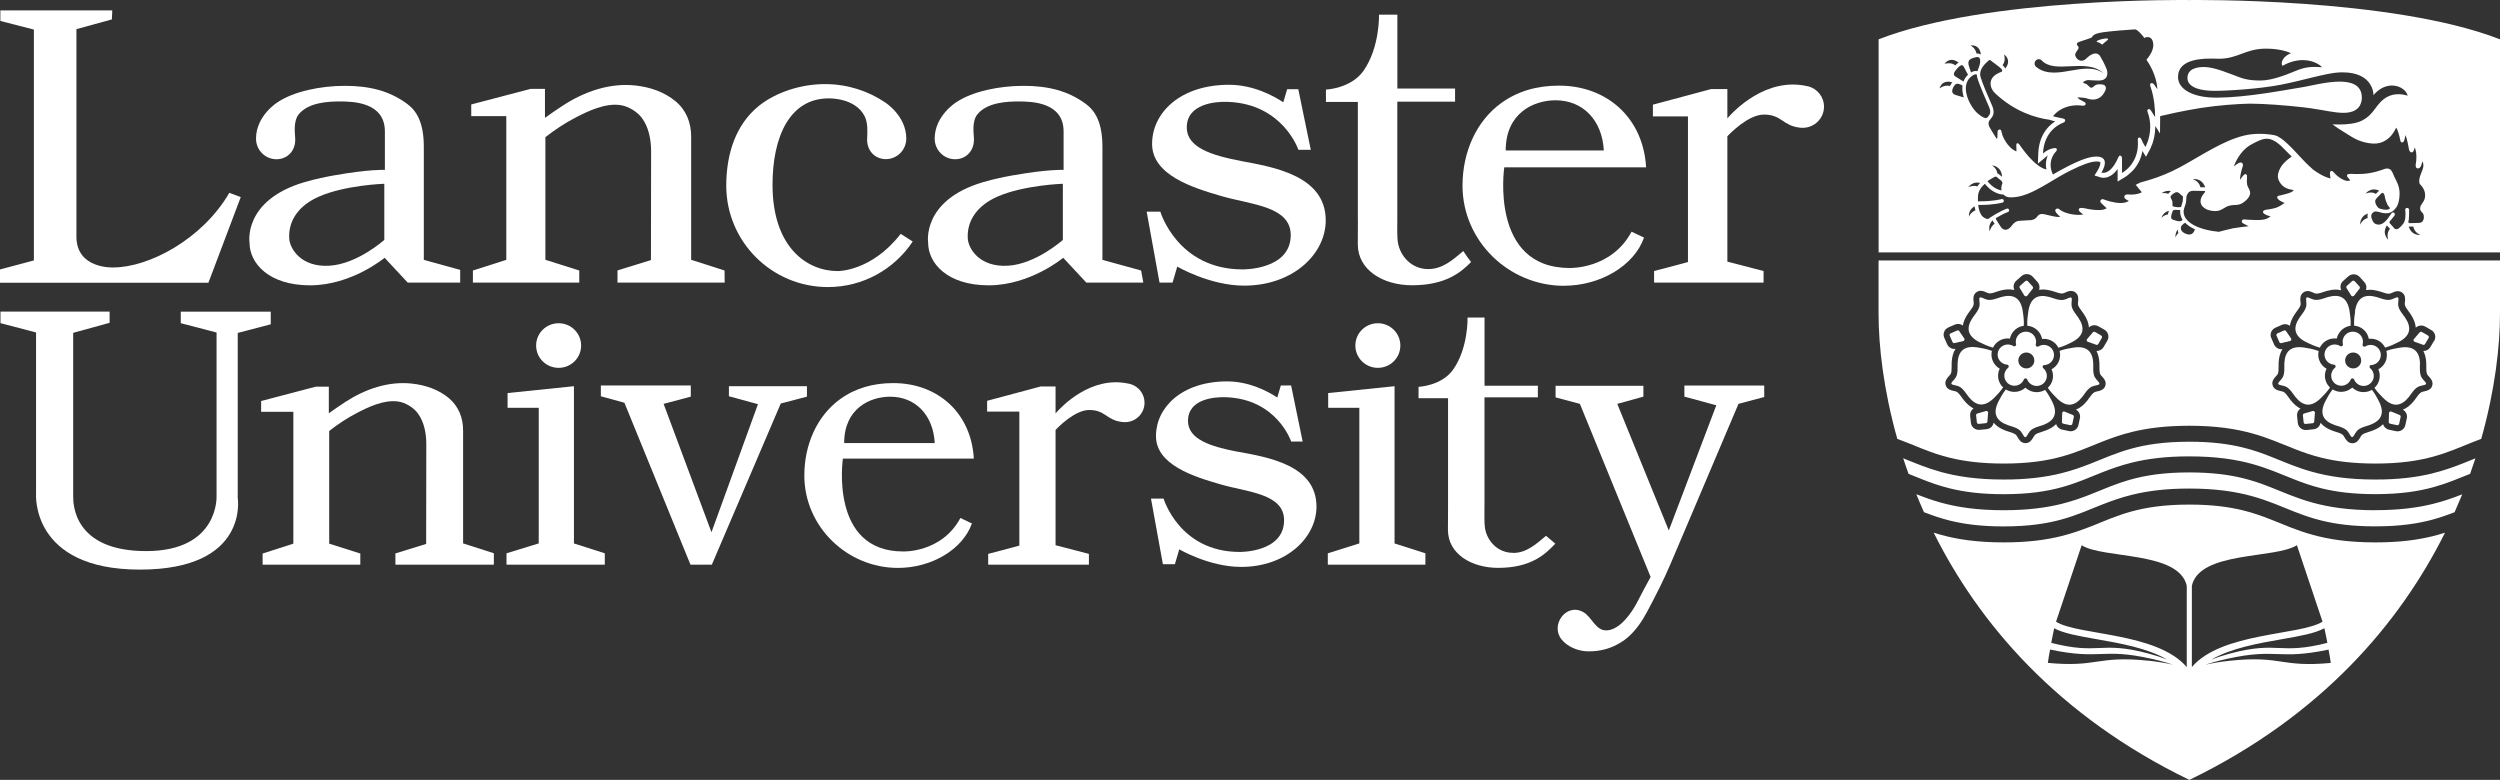 <svg width="577" height="180" viewBox="0 0 577 180" fill="none" xmlns="http://www.w3.org/2000/svg">
<rect x="0" y="0" width="577" height="180" fill="#333333" stroke="none"/>
<path d="M349.222 127.594C345.626 127.594 343.232 124.831 342.741 121.934C342.532 120.717 342.618 118.466 342.618 116.458V91.703H354.942V89.025H342.631V73.289H338.715C338.715 73.289 338.911 80.287 335.401 85.277C332.737 89.074 327.398 89.281 327.398 89.281V91.91H334.21V117.151C334.21 119.159 334.186 121.058 334.186 122.299C334.186 127.849 339.636 131.062 345.761 131.062C353.678 131.062 356.844 127.667 358.968 125.476L356.82 123.663C354.414 125.695 352.254 127.618 349.222 127.618V127.594Z" fill="white"/>
<path d="M388.758 91.544L396.123 93.54L385.162 122.433L373.268 93.212L379.295 91.544V89.049H359.029V91.715L364.639 93.212L380.964 133.156C379.884 135.115 378.853 137.074 377.834 139.046C376.606 141.419 373.967 145.217 370.997 145.484C368.235 145.728 367.511 142.405 365.351 141.237C361.411 139.107 357.765 144.304 360.404 147.578C361.705 149.196 363.964 150.17 365.989 150.304C368.186 150.438 370.543 150.036 372.544 149.099C373.636 148.588 374.79 147.894 375.71 147.091C377.613 145.423 379 143.354 380.178 141.152C382.118 137.5 383.971 133.898 385.579 130.101C386.966 126.851 388.329 123.602 389.728 120.352C391.41 116.409 393.067 112.453 394.748 108.522C396.209 105.115 397.645 101.695 399.093 98.275C399.793 96.632 400.493 94.977 401.192 93.334C401.217 93.297 401.229 93.248 401.241 93.212L407.182 91.63V88.977H388.758V91.557V91.544Z" fill="white"/>
<path d="M417.284 19.933C417.284 19.933 417.186 19.909 417.137 19.896C417.088 19.896 417.039 19.872 417.002 19.86C407.6 17.803 400.247 25.495 398.676 27.308V20.554H394.945L381.492 24.156V26.858H389.581V60.485L381.762 62.554V65.22H407.035V62.554L398.676 60.388V31.459C399.216 30.874 403.488 26.444 407.121 26.444C411.27 26.444 411.405 29.049 415.504 29.475C415.529 29.475 415.553 29.475 415.578 29.475C415.578 29.475 415.59 29.475 415.603 29.475C415.75 29.475 415.897 29.499 416.057 29.499C418.769 29.499 420.979 27.32 420.979 24.619C420.979 22.343 419.408 20.444 417.296 19.909L417.284 19.933Z" fill="white"/>
<path d="M106.886 125.427V99.382C106.886 96.461 105.88 93.808 103.597 91.885C101.216 89.889 98.184 88.879 95.115 88.538C89.628 87.918 84.277 89.816 79.735 92.749C78.434 93.589 77.158 94.49 75.893 95.39V89.244H72.886L60.268 92.555V95.037H67.706V125.476L60.611 127.752V130.32H83.16V127.752L75.979 125.476V99.468C77.955 97.922 80.067 96.51 82.301 95.354C85.087 93.893 88.696 92.189 91.936 92.676C93.581 92.92 95.447 94.052 96.428 95.39C97.914 97.386 98.392 100.076 98.392 102.51L98.356 125.318C98.356 125.196 98.356 125.537 98.356 125.537L91.261 127.727V130.32H113.981V127.691L106.886 125.415V125.427Z" fill="white"/>
<path d="M224.759 105.845C224.169 95.342 216.473 88.417 206.175 88.417C201.523 88.417 197.374 89.597 193.876 92.141C188.536 96.023 185.64 102.632 185.64 109.752C185.64 121.533 195.496 131.074 207.255 131.074C214.963 131.074 222.181 126.851 224.317 120.815L221.665 119.549C217.332 127.642 208.433 127.277 208.433 127.277C191.384 127.277 194.539 105.845 194.539 105.845H224.759ZM205.463 91.557C211.293 91.557 215.405 95.804 215.737 102.255H194.833C194.833 94.283 200.774 91.557 205.463 91.557Z" fill="white"/>
<path d="M116.878 59.962L109.145 62.432V65.232H133.694V62.432L125.875 59.962V31.653C128.023 29.974 130.331 28.44 132.761 27.174C135.805 25.592 139.721 23.73 143.243 24.266C145.023 24.533 147.061 25.763 148.141 27.211C149.761 29.39 150.277 32.31 150.277 34.951L150.24 59.804C150.24 59.609 150.24 60.023 150.24 60.023L142.519 62.408V65.232H167.252L167.228 62.432L159.52 59.962V31.544C159.52 28.367 158.427 25.471 155.935 23.389C153.333 21.211 150.044 20.116 146.705 19.738C140.727 19.069 134.897 21.138 129.962 24.326C128.539 25.239 127.164 26.225 125.777 27.199V20.505H122.5L108.764 24.108V26.809H116.853V59.95L116.878 59.962Z" fill="white"/>
<path d="M286.389 37.142C279.491 35.84 273.906 33.99 273.906 29.426C273.906 23.901 280.583 23.402 283.382 23.511C296.135 23.974 299.67 34.574 299.67 34.574H302.53L299.645 20.59H297.08L296.184 23.608C293.962 22.136 289.286 19.568 283.652 19.568C272.371 19.568 265.903 26.055 265.903 33.211C265.903 40.367 275.133 43.313 282.093 45.309C288.844 47.244 297.902 47.621 297.902 54.254C297.902 62.359 286.794 62.177 286.794 62.177C271.733 62.177 267.805 48.85 267.805 48.85H264.651L267.621 65.232H270.628L271.708 61.532C271.708 61.532 279.22 65.925 287.138 65.925C298.418 65.925 305.979 58.635 305.979 50.858C305.979 40.404 293.606 38.517 286.377 37.154L286.389 37.142Z" fill="white"/>
<path d="M285.726 104.275C279.343 103.07 274.188 101.366 274.188 97.143C274.188 92.031 280.362 91.581 282.952 91.678C294.735 92.092 298 101.902 298 101.902H300.652L297.988 88.964H295.619L294.797 91.751C292.735 90.388 288.426 88.027 283.21 88.027C272.789 88.027 266.799 94.027 266.799 100.636C266.799 107.244 275.329 109.958 281.761 111.808C287.997 113.597 296.368 113.95 296.368 120.072C296.368 127.557 286.106 127.387 286.106 127.387C272.187 127.387 268.554 115.07 268.554 115.07H265.645L268.394 130.21H271.168L272.175 126.79C272.175 126.79 279.11 130.843 286.438 130.843C296.859 130.843 303.843 124.101 303.843 116.92C303.843 107.257 292.416 105.516 285.726 104.251V104.275Z" fill="white"/>
<path d="M128.931 74.603C126.059 74.603 123.739 76.903 123.739 79.751C123.739 82.599 126.059 84.899 128.931 84.899C131.804 84.899 134.124 82.599 134.124 79.751C134.124 76.903 131.804 74.603 128.931 74.603Z" fill="white"/>
<path d="M313.405 50.81C313.405 52.988 313.38 55.045 313.38 56.372C313.38 62.372 319.272 65.84 325.9 65.84C333.695 65.84 337.23 62.81 339.525 60.473C338.887 59.658 338.285 58.818 337.733 57.942C335.18 60.096 332.872 62.104 329.644 62.104C325.753 62.104 323.176 59.11 322.635 55.982C322.414 54.668 322.5 52.221 322.5 50.055V23.462H335.831V20.432H322.513V3.381H318.278C318.278 3.381 318.487 10.951 314.694 16.343C311.797 20.456 306.028 20.675 306.028 20.675V23.523H313.393V50.822L313.405 50.81Z" fill="white"/>
<path d="M260.76 88.611C260.76 88.611 260.674 88.587 260.625 88.575C260.576 88.575 260.539 88.55 260.49 88.55C251.836 86.652 245.085 93.735 243.624 95.403V89.195H240.2L227.827 92.506V95.001H235.265V125.926L228.073 127.837V130.32H251.321V127.837L243.624 125.841V99.224C244.128 98.689 248.056 94.624 251.394 94.624C255.212 94.624 255.334 97.021 259.115 97.411C259.139 97.411 259.164 97.411 259.189 97.411H259.213C259.348 97.423 259.483 97.435 259.63 97.435C262.134 97.435 264.16 95.427 264.16 92.944C264.16 90.851 262.711 89.098 260.76 88.599V88.611Z" fill="white"/>
<path d="M54.867 76.928C54.867 76.928 54.867 76.867 54.867 76.842L62.489 74.847V71.938H41.721V74.591L49.982 76.745V114.522C49.982 114.522 50.583 127.192 33.73 127.192C16.877 127.192 16.89 116.178 16.89 114.522V76.818L25.298 74.506V71.925H0.11V74.579L8.322 76.733V113.877C8.322 113.877 6.935 131.464 32.282 131.464C57.629 131.464 54.867 114.875 54.867 114.875V76.891V76.928Z" fill="white"/>
<path d="M77.354 40.428C75.292 40.806 72.886 41.268 70.21 42.059C56.009 46.282 57.592 56.019 57.592 56.019C57.592 60.717 61.974 65.852 71.573 65.852C81.171 65.852 88.769 59.499 88.769 59.499L94.109 65.232H106.211V62.286L97.816 59.974V33.88C97.816 28.294 96.159 25.604 94.035 24.022C89.886 20.919 85.185 19.811 79.6 19.811C74.015 19.811 67.78 21.089 64.036 23.621C64.036 23.621 59.09 26.688 59.09 31.994C59.09 34.623 61.201 36.753 63.803 36.753C66.405 36.753 68.271 34.708 68.136 31.994C68.074 30.704 67.682 27.99 68.909 26.432C71.18 23.56 75.955 23.426 78.446 23.414C81.564 23.414 88.831 23.608 88.831 30.339V39.199C88.831 39.199 85.025 39.065 77.366 40.44L77.354 40.428ZM88.683 55.386C88.683 55.386 82.497 60.923 76.077 61.325C69.584 61.739 66.884 57.503 66.749 55.008C66.528 50.822 69.044 47.365 73.647 45.357C79.735 42.704 88.696 42.412 88.696 42.412V55.386H88.683Z" fill="white"/>
<path d="M55.554 45.491L53.321 44.651L52.928 44.493C46.717 55.24 34.307 61.727 26.169 61.727C26.169 61.727 17.639 62.165 17.639 54.607V6.728L25.826 4.476L25.912 2.407H0.086V4.841L7.819 6.825V60.108L0 62.189V65.256H48.104L55.554 45.515V45.491Z" fill="white"/>
<path d="M186.241 89.135H168.234V91.459L174.936 93.285L164.208 122.847L153.161 93.212L159.434 91.544V88.964H138.677V91.459L144.115 92.956L159.36 130.32H164.294L180.202 93.127L186.241 91.544V89.135Z" fill="white"/>
<path d="M132.466 89.135L117.148 90.717V94.125H124.341V125.415L116.902 127.703V130.32H139.586V127.703L132.466 125.427V89.135Z" fill="white"/>
<path d="M312.816 79.751C312.816 82.587 315.136 84.899 318.008 84.899C320.88 84.899 323.2 82.599 323.2 79.751C323.2 76.903 320.88 74.603 318.008 74.603C315.136 74.603 312.816 76.903 312.816 79.751Z" fill="white"/>
<path d="M360.969 65.95C369.315 65.95 377.134 61.374 379.442 54.838L376.57 53.475C371.868 62.238 362.233 61.848 362.233 61.848C343.76 61.848 347.184 38.627 347.184 38.627H379.921C379.282 27.26 370.936 19.763 359.803 19.763C354.758 19.763 350.265 21.041 346.473 23.791C340.679 27.99 337.549 35.158 337.549 42.862C337.549 55.617 348.228 65.962 360.969 65.962V65.95ZM359.029 23.146C365.338 23.146 369.794 27.747 370.162 34.72H347.516C347.516 26.091 353.96 23.146 359.029 23.146Z" fill="white"/>
<path d="M191.077 66.254C199.264 66.254 206.457 62.067 210.655 55.739L207.881 53.974C201.13 62.688 193.336 62.566 193.336 62.566C186.413 62.566 178.299 57.272 178.299 42.631C178.299 31.629 182.227 22.708 191.249 22.708C191.249 22.708 197.399 22.489 199.571 26.846C200.381 28.477 200.185 30.68 200.136 31.97C200.001 34.696 201.879 36.728 204.469 36.728C207.059 36.728 209.17 34.599 209.17 31.97C209.17 26.663 204.223 23.596 204.223 23.596C200.48 21.077 195.754 19.41 190.378 19.41C185.001 19.41 179.159 21.211 175.12 24.46C169.818 28.757 167.621 35.499 167.621 42.85C167.621 55.775 178.115 66.254 191.077 66.254Z" fill="white"/>
<path d="M233.977 40.428C231.915 40.806 229.509 41.268 226.833 42.059C212.644 46.282 214.215 56.019 214.215 56.019C214.215 60.717 218.597 65.852 228.195 65.852C237.794 65.852 245.392 59.499 245.392 59.499L250.731 65.232H263.877L263.374 62.432L254.438 59.974V33.88C254.438 28.294 252.781 25.604 250.658 24.022C246.509 20.919 241.808 19.811 236.223 19.811C230.638 19.811 224.403 21.089 220.671 23.621C220.671 23.621 215.724 26.688 215.724 31.994C215.724 34.623 217.836 36.753 220.438 36.753C223.04 36.753 224.906 34.708 224.783 31.994C224.722 30.704 224.317 27.99 225.556 26.432C227.827 23.56 232.602 23.426 235.094 23.414C238.211 23.414 245.478 23.608 245.478 30.339V39.199C245.478 39.199 241.673 39.065 234.013 40.44L233.977 40.428ZM245.294 55.386C245.294 55.386 239.107 60.923 232.688 61.325C226.195 61.739 223.494 57.503 223.359 55.008C223.138 50.822 225.655 47.365 230.257 45.357C236.346 42.704 245.306 42.412 245.306 42.412V55.386H245.294Z" fill="white"/>
<path d="M321.862 89.135L306.544 90.717V94.125H313.736V125.415L306.458 127.703V130.32H328.981V127.703L321.862 125.427V89.135Z" fill="white"/>
<path d="M548.204 125.184C542.03 125.184 537.501 124.478 533.745 123.431C529.989 122.397 527.055 121.058 524.048 119.877C522.047 119.086 519.997 118.356 517.604 117.772C514.4 116.993 510.546 116.458 505.317 116.458C499.425 116.458 495.289 117.127 491.852 118.076C488.427 119.026 485.653 120.267 482.535 121.508C480.461 122.324 478.227 123.127 475.6 123.772C472.102 124.624 467.904 125.196 462.418 125.184C456.243 125.184 451.714 124.478 447.958 123.431C447.381 123.273 446.829 123.103 446.289 122.932C456.636 143.671 474.704 165.176 505.305 180C535.905 165.176 553.961 143.683 564.308 122.944C563.388 123.237 562.43 123.516 561.399 123.772C557.889 124.624 553.703 125.196 548.216 125.184H548.204ZM474.115 145.01C476.263 146.178 479.835 146.811 483.935 147.529C489.311 148.466 495.681 149.598 500.149 152.215C499.032 151.776 497.645 151.314 495.927 150.852C490.232 149.318 487.31 149.44 484.499 149.561C481.762 149.671 478.914 149.781 473.428 148.369C473.636 147.237 473.857 146.117 474.115 145.01ZM495.964 152.507C489.851 151.85 486.844 152.3 483.947 152.714C481.185 153.127 478.313 153.529 472.642 152.994C472.789 151.947 472.961 150.925 473.158 149.914C478.951 151.144 481.971 151.046 484.868 150.949C487.887 150.839 490.723 150.742 496.541 152.044C498.689 152.519 500.297 152.981 501.536 153.407C500.149 153.079 498.345 152.762 495.964 152.495V152.507ZM504.703 153.967C497.829 145.898 479.516 146.677 474.532 143.488L480.449 125.841C485.432 129.03 502.85 127.143 504.703 135.188V153.979V153.967ZM536.47 145.01C536.715 146.105 536.948 147.225 537.157 148.369C531.658 149.781 528.823 149.671 526.085 149.561C523.262 149.44 520.353 149.318 514.646 150.852C512.927 151.314 511.552 151.776 510.423 152.215C514.891 149.598 521.261 148.466 526.638 147.529C530.737 146.811 534.322 146.19 536.457 144.997L536.47 145.01ZM505.882 153.967V135.176C507.723 127.143 525.153 129.03 530.124 125.829L536.04 143.476C531.057 146.677 512.743 145.886 505.882 153.955V153.967ZM526.625 152.714C523.729 152.288 520.721 151.85 514.609 152.507C512.227 152.762 510.423 153.079 509.036 153.42C510.264 152.981 511.884 152.531 514.02 152.056C519.85 150.766 522.685 150.864 525.705 150.961C528.614 151.058 531.621 151.156 537.427 149.927C537.623 150.937 537.795 151.959 537.943 153.006C532.272 153.541 529.399 153.127 526.638 152.726L526.625 152.714Z" fill="white"/>
<path d="M548.204 117.76C542.03 117.76 537.501 117.042 533.745 116.007C529.989 114.973 527.055 113.634 524.048 112.453C522.047 111.662 519.997 110.932 517.604 110.348C514.4 109.569 510.546 109.046 505.317 109.034C499.425 109.034 495.289 109.703 491.852 110.652C488.415 111.602 485.653 112.843 482.535 114.084C480.461 114.912 478.227 115.703 475.6 116.348C472.102 117.2 467.904 117.76 462.418 117.76C456.243 117.76 451.714 117.042 447.958 116.007C445.859 115.423 444.03 114.754 442.287 114.072C442.84 115.447 443.429 116.823 444.055 118.21C445.945 118.94 447.872 119.622 450.131 120.182C453.334 120.961 457.189 121.496 462.418 121.496C468.309 121.496 472.446 120.827 475.87 119.877C479.307 118.928 482.069 117.687 485.187 116.445C487.273 115.63 489.495 114.827 492.122 114.182C495.62 113.318 499.818 112.758 505.305 112.758C511.479 112.758 516.008 113.476 519.764 114.51C523.52 115.545 526.454 116.884 529.461 118.064C531.462 118.855 533.511 119.585 535.905 120.17C539.109 120.948 542.963 121.484 548.192 121.484C554.084 121.484 558.22 120.815 561.657 119.865C563.4 119.378 564.971 118.819 566.518 118.222C567.131 116.835 567.721 115.46 568.285 114.084C566.211 114.9 563.989 115.703 561.375 116.336C557.876 117.188 553.678 117.748 548.192 117.748L548.204 117.76Z" fill="white"/>
<path d="M439.255 105.784C439.255 105.784 439.231 105.711 439.219 105.674C439.231 105.711 439.243 105.747 439.255 105.784Z" fill="white"/>
<path d="M561.387 109.265C557.889 110.117 553.691 110.689 548.204 110.677C542.03 110.677 537.501 109.958 533.745 108.924C529.989 107.889 527.043 106.551 524.048 105.37C522.047 104.579 519.997 103.849 517.591 103.265C514.388 102.486 510.534 101.95 505.305 101.95C499.413 101.95 495.276 102.62 491.84 103.569C488.403 104.518 485.641 105.76 482.523 107.001C480.436 107.816 478.215 108.62 475.588 109.265C472.09 110.117 467.892 110.689 462.405 110.677C456.231 110.677 451.702 109.958 447.946 108.924C444.607 107.999 441.919 106.843 439.255 105.772C439.636 106.952 440.053 108.157 440.495 109.362C441.575 109.788 442.619 110.226 443.674 110.64C445.675 111.431 447.725 112.161 450.131 112.746C453.334 113.524 457.189 114.06 462.418 114.06C468.309 114.06 472.446 113.391 475.883 112.441C479.32 111.492 482.081 110.251 485.199 109.009C487.286 108.194 489.507 107.391 492.134 106.745C495.632 105.894 499.83 105.322 505.317 105.334C511.491 105.334 516.02 106.04 519.776 107.074C523.532 108.109 526.466 109.447 529.473 110.628C531.474 111.419 533.524 112.149 535.917 112.733C539.121 113.512 542.975 114.048 548.204 114.048C554.096 114.048 558.232 113.378 561.669 112.429C564.762 111.577 567.328 110.47 570.102 109.362C570.531 108.157 570.936 106.965 571.329 105.784C570.347 106.173 569.353 106.587 568.334 106.989C566.26 107.804 564.026 108.608 561.399 109.253L561.387 109.265Z" fill="white"/>
<path d="M468.137 71.901C468.027 72.644 467.831 73.873 467.904 75.175C468.788 75.248 469.623 75.625 470.261 76.258C470.813 76.806 471.169 77.487 471.304 78.23C471.439 78.218 471.587 78.206 471.722 78.206C473.17 78.206 474.459 79.021 475.085 80.262C476.312 79.922 477.392 79.386 478.055 79.045C481.026 77.585 481.247 75.638 479.688 73.325C479.221 72.631 478.227 71.56 478.117 70.502C478.031 69.71 478.35 68.907 478.055 68.7C477.773 68.493 477.098 69.041 476.312 69.199C475.269 69.418 473.919 68.81 473.121 68.579C470.421 67.824 468.616 68.627 468.137 71.889V71.901Z" fill="white"/>
<path d="M456.943 79.009C457.63 79.337 458.723 79.897 459.987 80.238C460.601 78.948 461.914 78.108 463.387 78.108C463.559 78.108 463.719 78.12 463.89 78.145C464.21 76.599 465.498 75.394 467.094 75.187C467.168 73.861 466.971 72.619 466.861 71.865C466.382 68.615 464.578 67.8 461.877 68.554C461.067 68.785 459.729 69.394 458.686 69.175C457.9 69.005 457.225 68.469 456.943 68.676C456.661 68.883 456.968 69.686 456.882 70.477C456.771 71.536 455.777 72.607 455.311 73.301C453.752 75.601 453.973 77.561 456.943 79.021V79.009Z" fill="white"/>
<path d="M472.016 89.975C471.427 90.327 470.764 90.51 470.077 90.51C469.095 90.51 468.162 90.133 467.475 89.475C466.787 90.096 465.879 90.449 464.934 90.449C464.222 90.449 463.547 90.254 462.945 89.889C462.172 90.863 461.656 91.885 461.313 92.53C459.778 95.451 460.76 97.155 463.387 98.117C464.173 98.397 465.621 98.689 466.333 99.48C466.873 100.076 467.082 100.904 467.438 100.904C467.794 100.904 468.015 100.076 468.542 99.48C469.254 98.689 470.703 98.397 471.488 98.117C474.115 97.155 475.097 95.451 473.563 92.53C473.231 91.91 472.728 90.924 471.992 89.975H472.016Z" fill="white"/>
<path d="M461.202 87.297C461.08 86.53 461.202 85.776 461.534 85.094C460.098 84.279 459.337 82.611 459.729 80.98C458.502 80.518 457.274 80.323 456.526 80.201C453.248 79.654 451.923 81.102 451.812 83.877C451.776 84.705 451.947 86.165 451.407 87.078C451.002 87.772 450.278 88.234 450.388 88.563C450.499 88.903 451.358 88.855 452.095 89.171C453.077 89.609 453.801 90.875 454.316 91.532C456.047 93.723 457.986 94.112 460.306 91.763C460.81 91.252 461.632 90.437 462.319 89.415C461.718 88.855 461.325 88.112 461.19 87.297H461.202Z" fill="white"/>
<path d="M537.66 89.317C537.599 89.256 537.55 89.195 537.488 89.135C537.39 89.025 537.304 88.903 537.218 88.794C537.169 88.721 537.12 88.66 537.083 88.587C537.01 88.453 536.948 88.319 536.887 88.185C536.862 88.112 536.826 88.052 536.801 87.966C536.727 87.759 536.666 87.54 536.629 87.309C536.506 86.542 536.629 85.788 536.961 85.106C536.776 84.997 536.605 84.887 536.445 84.753C536.371 84.692 536.31 84.619 536.236 84.559C536.163 84.486 536.077 84.412 536.003 84.327C535.93 84.254 535.88 84.157 535.807 84.084C535.745 83.999 535.684 83.926 535.635 83.853C535.574 83.755 535.524 83.658 535.475 83.561C535.439 83.475 535.389 83.39 535.353 83.305C535.304 83.208 535.279 83.098 535.242 83.001C535.218 82.915 535.181 82.818 535.156 82.733C535.132 82.623 535.119 82.514 535.095 82.416C535.083 82.319 535.07 82.222 535.058 82.137C535.058 82.027 535.058 81.918 535.058 81.808C535.058 81.711 535.058 81.613 535.07 81.516C535.07 81.406 535.095 81.297 535.119 81.187C535.132 81.126 535.132 81.078 535.144 81.017C533.917 80.554 532.689 80.36 531.94 80.238C528.663 79.69 527.337 81.139 527.227 83.913C527.19 84.741 527.362 86.202 526.834 87.114C526.429 87.796 525.705 88.271 525.815 88.599C525.926 88.94 526.785 88.891 527.521 89.208C528.503 89.634 529.228 90.912 529.743 91.569C531.474 93.747 533.413 94.149 535.733 91.8C536.236 91.289 537.059 90.473 537.758 89.463C537.722 89.427 537.697 89.39 537.66 89.354V89.317Z" fill="white"/>
<path d="M533.818 94.855L531.879 95.415C531.646 95.439 531.486 95.634 531.511 95.865L531.683 97.484C531.707 97.703 531.903 97.873 532.137 97.849L533.757 97.678C533.99 97.654 534.15 97.459 534.125 97.228L534.285 95.22C534.26 94.989 534.052 94.831 533.831 94.855H533.818Z" fill="white"/>
<path d="M553.752 95.743L551.874 94.977C551.653 94.928 551.432 95.074 551.383 95.293L551.322 97.301C551.273 97.52 551.408 97.739 551.641 97.788L553.237 98.129C553.458 98.177 553.678 98.031 553.728 97.812L554.071 96.23C554.12 96.011 553.973 95.792 553.752 95.743Z" fill="white"/>
<path d="M547.443 89.975C547.443 89.975 547.394 89.999 547.369 90.011C547.112 90.157 546.842 90.279 546.559 90.352C546.522 90.364 546.473 90.376 546.437 90.376C546.142 90.449 545.823 90.498 545.504 90.498C544.522 90.498 543.601 90.121 542.901 89.463C542.803 89.561 542.68 89.634 542.57 89.707C541.932 90.169 541.171 90.437 540.361 90.437C540.324 90.437 540.275 90.437 540.238 90.437C540.091 90.437 539.956 90.425 539.808 90.4C539.735 90.4 539.673 90.376 539.6 90.364C539.489 90.34 539.379 90.315 539.268 90.279C539.195 90.254 539.133 90.23 539.06 90.206C538.949 90.169 538.839 90.121 538.74 90.072C538.679 90.035 538.605 89.999 538.544 89.962C538.483 89.938 538.434 89.914 538.372 89.877C537.599 90.851 537.083 91.873 536.74 92.518C535.205 95.439 536.187 97.143 538.814 98.092C539.6 98.384 541.048 98.664 541.76 99.455C542.3 100.052 542.521 100.879 542.877 100.879C543.233 100.879 543.454 100.052 543.982 99.455C544.694 98.664 546.142 98.372 546.927 98.092C549.554 97.131 550.536 95.427 549.002 92.518C548.67 91.897 548.167 90.899 547.443 89.962V89.975Z" fill="white"/>
<path d="M542.693 68.25C542.852 68.42 543.11 68.433 543.282 68.287L544.522 66.704C544.694 66.558 544.706 66.291 544.559 66.12L543.466 64.915C543.307 64.745 543.049 64.733 542.877 64.879L541.662 65.962C541.49 66.108 541.478 66.376 541.625 66.546L542.681 68.262L542.693 68.25Z" fill="white"/>
<path d="M558.551 83.926C558.441 81.151 557.115 79.703 553.838 80.25C553.114 80.372 551.96 80.554 550.782 80.98C550.806 81.09 550.819 81.187 550.831 81.297C550.843 81.394 550.868 81.479 550.88 81.577C550.892 81.723 550.892 81.869 550.88 82.027C550.88 82.112 550.88 82.198 550.88 82.283C550.868 82.453 550.831 82.623 550.794 82.794C550.782 82.855 550.769 82.915 550.757 82.976C550.696 83.195 550.61 83.39 550.512 83.597C550.512 83.609 550.512 83.634 550.487 83.646C550.229 84.157 549.861 84.583 549.407 84.924C549.407 84.924 549.407 84.924 549.395 84.936C549.395 84.936 549.382 84.936 549.37 84.948C549.223 85.058 549.076 85.155 548.916 85.24C548.941 85.301 548.965 85.362 548.99 85.423C548.99 85.447 549.002 85.471 549.014 85.496C549.051 85.605 549.1 85.703 549.125 85.812C549.149 85.897 549.161 85.995 549.186 86.092C549.211 86.202 549.223 86.311 549.235 86.421C549.235 86.506 549.235 86.603 549.235 86.701C549.235 86.81 549.235 86.92 549.235 87.029C549.235 87.114 549.211 87.212 549.198 87.297C549.186 87.406 549.161 87.516 549.137 87.626C549.112 87.711 549.088 87.808 549.063 87.893C549.026 88.003 548.99 88.1 548.953 88.198C548.916 88.283 548.879 88.368 548.83 88.453C548.781 88.55 548.732 88.636 548.67 88.733C548.621 88.818 548.56 88.891 548.511 88.977C548.45 89.062 548.376 89.147 548.302 89.22C548.229 89.293 548.167 89.378 548.094 89.439C548.069 89.463 548.044 89.5 548.02 89.512C548.707 90.51 549.517 91.313 550.008 91.812C552.328 94.161 554.268 93.76 555.998 91.581C556.514 90.924 557.238 89.646 558.22 89.22C558.957 88.891 559.816 88.94 559.926 88.611C560.037 88.271 559.312 87.808 558.907 87.126C558.367 86.202 558.539 84.753 558.515 83.926H558.551Z" fill="white"/>
<path d="M558.969 76.623C558.772 76.514 558.515 76.575 558.404 76.769L557.091 78.303C556.98 78.498 557.042 78.753 557.238 78.863L559.141 79.544C559.337 79.654 559.595 79.593 559.705 79.398L560.528 77.999C560.638 77.804 560.577 77.548 560.38 77.439L558.969 76.623Z" fill="white"/>
<path d="M528.81 78.157L527.669 76.49C527.583 76.283 527.325 76.185 527.129 76.283L525.631 76.94C525.435 77.037 525.337 77.281 525.423 77.475L526.073 78.96C526.159 79.167 526.417 79.264 526.613 79.167L528.589 78.692C528.798 78.607 528.896 78.364 528.798 78.157H528.81Z" fill="white"/>
<path d="M532.37 79.009C533.057 79.337 534.162 79.897 535.414 80.238C535.414 80.226 535.426 80.214 535.439 80.201C535.475 80.116 535.524 80.031 535.574 79.958C535.623 79.873 535.672 79.788 535.733 79.715C535.782 79.642 535.844 79.581 535.893 79.508C535.954 79.435 536.015 79.35 536.089 79.276C536.15 79.216 536.212 79.155 536.261 79.106C536.335 79.033 536.421 78.972 536.506 78.899C536.568 78.851 536.629 78.802 536.691 78.765C536.776 78.704 536.875 78.644 536.973 78.595C537.034 78.558 537.096 78.522 537.169 78.486C537.28 78.437 537.378 78.4 537.488 78.352C537.55 78.327 537.623 78.303 537.685 78.279C537.808 78.242 537.93 78.218 538.065 78.193C538.127 78.181 538.188 78.169 538.237 78.157C538.421 78.132 538.618 78.108 538.814 78.108C538.986 78.108 539.158 78.108 539.317 78.145C539.354 77.95 539.428 77.743 539.489 77.561C539.514 77.487 539.563 77.427 539.587 77.354C539.636 77.244 539.698 77.135 539.759 77.025C539.808 76.94 539.857 76.867 539.919 76.794C539.98 76.709 540.041 76.611 540.115 76.526C540.177 76.453 540.25 76.38 540.312 76.307C540.385 76.234 540.459 76.161 540.532 76.088C540.606 76.027 540.68 75.966 540.766 75.905C540.852 75.844 540.925 75.784 541.011 75.735C541.097 75.686 541.183 75.638 541.269 75.589C541.355 75.54 541.453 75.504 541.551 75.455C541.649 75.418 541.735 75.382 541.834 75.346C541.932 75.309 542.042 75.285 542.14 75.26C542.239 75.236 542.337 75.212 542.435 75.199C542.46 75.199 542.496 75.187 542.521 75.187C542.595 73.861 542.398 72.619 542.288 71.865C541.797 68.615 539.992 67.8 537.304 68.554C536.506 68.785 535.156 69.394 534.113 69.175C533.327 69.005 532.652 68.469 532.37 68.676C532.088 68.883 532.394 69.686 532.309 70.477C532.198 71.536 531.204 72.607 530.737 73.301C529.179 75.601 529.4 77.561 532.37 79.021V79.009Z" fill="white"/>
<path d="M547.259 84.266C547.468 84.254 547.676 84.218 547.873 84.145C549.1 83.755 549.775 82.441 549.382 81.212C548.977 79.995 547.664 79.325 546.424 79.715C546.24 79.775 546.056 79.861 545.896 79.958C545.712 80.055 545.479 80.019 545.356 79.836C545.283 79.739 545.27 79.617 545.283 79.496C545.332 79.301 545.369 79.094 545.369 78.875C545.369 77.585 544.325 76.55 543.024 76.55C541.723 76.55 540.68 77.585 540.68 78.875C540.68 79.07 540.704 79.264 540.753 79.435C540.79 79.642 540.68 79.849 540.471 79.922C540.348 79.958 540.226 79.946 540.127 79.885C539.956 79.775 539.771 79.678 539.563 79.617C538.335 79.228 537.01 79.897 536.605 81.114C536.212 82.331 536.875 83.646 538.114 84.047C538.299 84.108 538.495 84.145 538.679 84.157C538.888 84.181 539.06 84.352 539.06 84.571C539.06 84.692 538.998 84.802 538.912 84.887C538.753 85.009 538.605 85.167 538.483 85.338C537.722 86.372 537.955 87.832 538.998 88.587C540.054 89.342 541.514 89.11 542.275 88.076C542.386 87.918 542.484 87.747 542.558 87.577C542.644 87.382 542.865 87.285 543.073 87.346C543.196 87.382 543.282 87.48 543.331 87.577C543.405 87.772 543.503 87.954 543.626 88.124C544.387 89.159 545.86 89.39 546.903 88.636C547.959 87.881 548.18 86.421 547.418 85.386C547.308 85.228 547.173 85.094 547.026 84.972C546.866 84.826 546.842 84.595 546.964 84.412C547.038 84.303 547.148 84.254 547.271 84.242L547.259 84.266ZM543.11 85.033C542.091 85.033 541.257 84.218 541.257 83.195C541.257 82.173 542.079 81.358 543.11 81.358C544.141 81.358 544.964 82.173 544.964 83.195C544.964 84.218 544.129 85.033 543.11 85.033Z" fill="white"/>
<path d="M543.564 71.889C543.454 72.644 543.257 73.861 543.331 75.163C543.417 75.163 543.491 75.187 543.564 75.199C543.675 75.212 543.773 75.224 543.871 75.248C544.006 75.272 544.129 75.321 544.252 75.358C544.35 75.394 544.436 75.418 544.534 75.455C544.669 75.516 544.804 75.589 544.927 75.662C545 75.698 545.062 75.735 545.135 75.784C545.332 75.918 545.516 76.064 545.675 76.222C546.228 76.769 546.584 77.451 546.719 78.193C546.854 78.181 547.001 78.169 547.136 78.169C547.333 78.169 547.529 78.193 547.713 78.218C547.762 78.218 547.799 78.242 547.848 78.242C547.983 78.266 548.118 78.303 548.253 78.339C548.315 78.364 548.376 78.376 548.437 78.4C548.548 78.437 548.658 78.486 548.769 78.534C548.83 78.558 548.891 78.595 548.953 78.632C549.051 78.692 549.149 78.741 549.235 78.802C549.296 78.838 549.358 78.887 549.419 78.936C549.505 79.009 549.591 79.07 549.677 79.155C549.738 79.204 549.787 79.252 549.837 79.313C549.922 79.398 549.996 79.483 550.058 79.581C550.107 79.642 550.143 79.69 550.193 79.739C550.266 79.849 550.34 79.958 550.401 80.08C550.426 80.129 550.463 80.165 550.487 80.214C550.487 80.214 550.487 80.214 550.487 80.226C551.715 79.885 552.795 79.337 553.458 79.009C556.428 77.548 556.649 75.589 555.09 73.289C554.624 72.595 553.629 71.524 553.507 70.465C553.421 69.674 553.74 68.871 553.445 68.664C553.163 68.457 552.488 69.005 551.702 69.175C550.659 69.394 549.309 68.785 548.511 68.554C545.811 67.8 544.018 68.603 543.527 71.853L543.564 71.889Z" fill="white"/>
<path d="M483.125 83.926C483.014 81.151 481.689 79.703 478.411 80.25C477.687 80.372 476.533 80.554 475.355 80.98C475.588 81.869 475.49 82.806 475.073 83.634C474.717 84.315 474.177 84.875 473.501 85.228C474.164 86.676 473.833 88.417 472.63 89.512C473.317 90.51 474.127 91.313 474.618 91.812C476.938 94.161 478.878 93.76 480.608 91.581C481.124 90.924 481.848 89.646 482.83 89.22C483.566 88.891 484.426 88.94 484.536 88.611C484.647 88.271 483.922 87.808 483.517 87.126C482.977 86.202 483.149 84.753 483.125 83.926Z" fill="white"/>
<path d="M478.325 95.743L476.447 94.977C476.226 94.928 476.005 95.062 475.956 95.293L475.895 97.301C475.846 97.52 475.981 97.739 476.214 97.788L477.81 98.129C478.031 98.177 478.252 98.031 478.301 97.812L478.644 96.23C478.694 96.011 478.546 95.792 478.325 95.743Z" fill="white"/>
<path d="M467.266 68.25C467.413 68.42 467.683 68.433 467.855 68.287L469.095 66.704C469.267 66.558 469.279 66.291 469.132 66.12L468.039 64.915C467.88 64.745 467.622 64.733 467.45 64.879L466.235 65.962C466.063 66.108 466.051 66.376 466.198 66.546L467.254 68.262L467.266 68.25Z" fill="white"/>
<path d="M471.832 84.266C472.041 84.254 472.249 84.218 472.446 84.145C473.673 83.755 474.348 82.441 473.956 81.212C473.55 79.995 472.225 79.325 470.997 79.715C470.813 79.775 470.629 79.861 470.47 79.958C470.285 80.068 470.052 80.019 469.917 79.836C469.844 79.739 469.831 79.617 469.844 79.496C469.893 79.301 469.93 79.094 469.93 78.875C469.93 77.585 468.886 76.55 467.585 76.55C466.284 76.55 465.241 77.585 465.241 78.875C465.241 79.07 465.265 79.252 465.314 79.435C465.351 79.642 465.241 79.849 465.032 79.922C464.909 79.958 464.786 79.946 464.688 79.885C464.516 79.775 464.332 79.678 464.124 79.617C462.896 79.228 461.571 79.897 461.166 81.114C460.773 82.331 461.436 83.646 462.675 84.047C462.859 84.108 463.056 84.145 463.24 84.157C463.449 84.181 463.62 84.352 463.62 84.571C463.62 84.705 463.559 84.814 463.473 84.887C463.314 85.021 463.166 85.167 463.044 85.338C462.282 86.372 462.516 87.832 463.559 88.587C464.602 89.342 466.075 89.11 466.836 88.076C466.947 87.918 467.045 87.747 467.106 87.577C467.192 87.382 467.413 87.285 467.622 87.346C467.745 87.382 467.831 87.48 467.88 87.577C467.953 87.772 468.052 87.954 468.174 88.124C468.935 89.159 470.408 89.39 471.452 88.636C472.507 87.881 472.728 86.421 471.967 85.386C471.857 85.228 471.722 85.094 471.574 84.972C471.415 84.826 471.39 84.595 471.513 84.412C471.587 84.315 471.697 84.254 471.82 84.242L471.832 84.266ZM467.683 85.033C466.664 85.033 465.83 84.218 465.83 83.195C465.83 82.173 466.664 81.358 467.683 81.358C468.702 81.358 469.524 82.173 469.524 83.195C469.524 84.218 468.702 85.033 467.683 85.033Z" fill="white"/>
<path d="M458.391 94.855L456.452 95.415C456.219 95.439 456.059 95.634 456.084 95.865L456.256 97.472C456.28 97.691 456.477 97.861 456.71 97.837L458.33 97.666C458.551 97.642 458.723 97.447 458.698 97.216L458.858 95.208C458.833 94.977 458.625 94.818 458.404 94.843L458.391 94.855Z" fill="white"/>
<path d="M483.542 76.623C483.346 76.502 483.088 76.575 482.977 76.769L481.664 78.303C481.541 78.498 481.615 78.753 481.811 78.863L483.714 79.544C483.91 79.666 484.168 79.593 484.278 79.398L485.101 77.999C485.211 77.804 485.15 77.548 484.954 77.439L483.542 76.623Z" fill="white"/>
<path d="M453.383 78.157L452.242 76.49C452.156 76.283 451.911 76.185 451.702 76.283L450.204 76.94C449.996 77.025 449.897 77.268 449.996 77.475L450.646 78.96C450.744 79.167 450.99 79.264 451.186 79.167L453.163 78.704C453.371 78.619 453.469 78.364 453.371 78.157H453.383Z" fill="white"/>
<path d="M444.043 118.21C444.043 118.21 444.043 118.234 444.055 118.234C444.055 118.234 444.055 118.21 444.043 118.21Z" fill="white"/>
<path d="M485.101 10.233L485.174 10.294L485.248 10.233C485.248 10.233 485.567 9.965 485.874 9.698C486.009 9.576 486.561 9.235 486.537 9.016C486.488 8.663 484.954 9.065 484.72 9.138C484.499 9.199 484.328 9.272 484.192 9.332C484.131 9.357 484.082 9.393 484.033 9.418L483.972 9.478C483.738 9.685 484.254 9.758 484.34 9.795C484.61 9.904 484.868 10.063 485.089 10.233H485.101Z" fill="white"/>
<path d="M577 9.077C552.083 -0.647 505.292 0.01 505.292 0.01C505.292 0.01 458.502 -0.66 433.585 9.077V58.258H577V9.077ZM479.307 11.803C479.504 11.511 479.86 11.207 479.7 10.817C479.602 10.586 479.332 10.464 479.332 10.184C479.332 10.05 479.405 9.941 479.553 9.831C479.7 9.722 479.896 9.637 480.093 9.588C480.719 9.405 482.67 8.712 482.683 8.712C482.867 8.529 482.928 8.359 483.161 8.164C483.395 7.969 483.8 7.75 484.61 7.58C486.635 7.166 492.195 6.813 492.736 6.777C492.895 6.777 493.116 6.874 493.349 7.057C493.693 7.324 494.073 7.726 494.368 8.067C494.503 8.237 494.638 8.383 494.712 8.493C494.798 8.602 494.847 8.675 494.847 8.675L494.92 8.785L495.019 8.7C495.019 8.7 495.117 8.639 495.227 8.614C495.35 8.578 495.497 8.553 495.657 8.553C495.89 8.553 496.136 8.602 496.357 8.773C496.577 8.931 496.774 9.199 496.897 9.673C496.958 9.904 496.983 10.136 496.983 10.367C496.983 11.706 496.074 13.02 495.46 13.714L495.399 13.787L495.46 13.872C497.535 16.902 497.903 19.677 497.915 20.59C497.67 20.225 497.265 19.641 497.265 19.641C497.265 19.641 497.203 19.556 497.118 19.458C497.032 19.361 496.921 19.251 496.762 19.203C496.712 19.178 496.663 19.178 496.614 19.178C496.516 19.178 496.418 19.215 496.344 19.288C496.271 19.361 496.234 19.471 496.234 19.592C496.234 19.702 496.271 19.836 496.332 19.982C497.253 22.598 497.4 25.385 497.4 26.907C497.4 26.955 497.4 26.992 497.4 27.041C497.056 26.468 496.504 25.604 496.504 25.604C496.332 25.312 496.148 25.166 495.951 25.166C495.841 25.166 495.743 25.227 495.694 25.3C495.632 25.373 495.608 25.471 495.608 25.58C495.608 25.653 495.62 25.714 495.645 25.787C496.111 27.016 496.271 28.185 496.271 29.243C496.271 30.667 495.976 31.884 495.669 32.748C495.51 33.187 495.362 33.528 495.252 33.759C495.215 33.832 495.19 33.88 495.166 33.929C495.092 33.807 494.994 33.649 494.884 33.454C494.663 33.077 494.417 32.615 494.282 32.274C494.208 32.103 494.135 31.982 494.049 31.884C493.963 31.799 493.865 31.738 493.754 31.726C493.644 31.726 493.533 31.799 493.484 31.897C493.423 31.994 493.398 32.116 493.398 32.262C493.398 32.31 493.398 32.371 493.411 32.432C493.435 32.7 493.435 32.968 493.435 33.223C493.435 35.657 492.465 37.361 491.508 38.456C491.029 39.004 490.538 39.394 490.182 39.649C490.011 39.771 489.876 39.868 489.765 39.917C489.765 39.272 489.765 37.264 489.753 36.485C489.753 36.339 489.704 36.193 489.63 36.095C489.556 35.986 489.458 35.913 489.323 35.913C489.25 35.913 489.164 35.937 489.102 35.998C489.041 36.059 488.992 36.132 488.955 36.229C488.268 37.824 487.568 38.749 486.954 39.26C486.341 39.771 485.813 39.893 485.444 39.893C485.26 39.893 485.113 39.856 485.015 39.832C485.076 39.686 485.211 39.455 485.359 39.175C485.58 38.724 485.8 38.128 485.8 37.58C485.8 37.203 485.69 36.826 485.371 36.558C485.064 36.29 484.573 36.132 483.861 36.132C483.64 36.132 483.407 36.144 483.149 36.181C481.492 36.363 479.135 37.41 477.196 38.408C475.563 39.235 474.213 40.039 473.821 40.282C473.428 39.467 473.28 38.736 473.28 38.079C473.28 37.13 473.575 36.363 473.882 35.828C474.029 35.56 474.176 35.353 474.299 35.219C474.361 35.146 474.41 35.097 474.434 35.061L474.483 35.012C474.483 35.012 474.545 34.951 474.606 34.854C474.667 34.757 474.729 34.647 474.729 34.513C474.729 34.428 474.692 34.331 474.606 34.27C474.52 34.209 474.397 34.172 474.25 34.172C473.415 34.258 472.777 34.55 472.298 34.854C471.967 35.061 471.709 35.28 471.513 35.438C471.636 32.834 472.593 31.142 473.612 30.059C474.667 28.939 475.772 28.489 476.054 28.379C476.275 28.294 476.423 28.209 476.509 28.112C476.607 28.026 476.644 27.917 476.644 27.82C476.644 27.759 476.644 27.71 476.619 27.661C476.595 27.576 476.533 27.515 476.472 27.479C476.3 27.369 476.091 27.345 476.054 27.333C476.054 27.333 475.453 27.211 474.852 27.077C474.557 27.004 474.25 26.943 474.029 26.882C473.943 26.858 473.882 26.846 473.833 26.822C475.588 24.643 478.08 24.302 479.455 24.302C479.761 24.302 480.007 24.314 480.179 24.339C480.265 24.339 480.338 24.351 480.375 24.363C480.412 24.363 480.436 24.375 480.436 24.375C480.535 24.387 480.621 24.4 480.707 24.4C480.915 24.4 481.087 24.363 481.198 24.278C481.32 24.193 481.382 24.083 481.382 23.961C481.369 23.803 481.283 23.718 481.222 23.657C481.148 23.596 481.087 23.56 481.087 23.56L481.038 23.535C480.94 23.487 480.67 23.341 480.031 22.976C479.81 22.854 479.688 22.744 479.614 22.671C479.54 22.586 479.528 22.538 479.528 22.513L479.553 22.464C479.675 22.464 479.958 22.489 480.277 22.513C480.694 22.538 481.161 22.586 481.357 22.635C482.008 22.866 482.56 22.976 483.039 22.976C483.972 22.976 484.61 22.598 485.052 22.172C485.494 21.746 485.727 21.247 485.862 20.992C485.985 20.761 486.034 20.541 486.034 20.347C486.034 19.957 485.813 19.629 485.469 19.556C485.285 19.519 484.941 19.446 484.573 19.446C484.143 19.446 483.64 19.544 483.272 19.921C483.002 20.189 482.793 20.249 482.658 20.249C482.572 20.249 482.511 20.225 482.462 20.201L482.413 20.176L481.566 19.398C481.222 19.3 481.013 19.215 480.903 19.142C480.78 19.069 480.768 19.008 480.768 18.996L480.817 18.923C480.817 18.923 480.903 18.85 480.952 18.825C481.418 18.546 481.688 18.485 482.044 18.485C482.462 18.485 483.014 18.582 484.021 18.582C484.192 18.582 484.364 18.582 484.561 18.582C485.297 18.558 485.764 18.314 486.034 17.986C486.304 17.657 486.377 17.243 486.377 16.89C486.377 16.428 486.255 16.051 486.242 16.051C486.242 16.051 485.715 14.614 484.72 12.984C484.45 12.521 484.045 12.338 483.652 12.338C483.112 12.338 482.56 12.655 482.143 12.959C481.738 13.264 481.468 13.543 481.443 13.58C481.075 13.896 480.731 14.018 480.412 14.018C480.044 14.018 479.7 13.848 479.442 13.604C479.184 13.349 479 13.008 478.951 12.691V12.631C478.951 12.399 479.148 12.059 479.27 11.876L479.307 11.803ZM469.807 14.03C470.138 13.604 470.74 13.543 471.157 13.872L471.255 13.969C471.955 14.736 473.035 15.15 474.226 15.284C475.428 15.418 476.705 15.345 477.994 15.284C479.283 15.223 480.608 15.162 481.922 15.345C483.223 15.515 484.536 15.99 485.481 16.915C484.426 16.136 483.137 15.844 481.885 15.844C480.608 15.832 479.369 16.051 478.092 16.27C476.816 16.489 475.527 16.744 474.152 16.756C473.465 16.756 472.74 16.696 472.016 16.501C471.292 16.306 470.58 15.953 469.966 15.454L469.942 15.43C469.524 15.089 469.463 14.468 469.794 14.042L469.807 14.03ZM462.614 12.923C462.589 12.789 462.565 12.667 462.54 12.57C462.675 12.667 462.835 12.801 462.994 12.984C463.252 13.288 463.473 13.702 463.473 14.213C463.473 14.663 463.301 15.199 462.823 15.832C462.663 15.491 462.405 15.223 462.184 15.028C462.368 14.809 462.688 14.322 462.688 13.543C462.688 13.349 462.663 13.154 462.614 12.923ZM458.833 14.091C459.067 13.872 459.202 13.835 459.251 13.835H459.275C459.275 13.835 459.447 13.957 459.791 14.213C460.134 14.468 460.675 14.87 461.399 15.43C461.976 15.868 462.123 16.172 462.111 16.318C462.111 16.428 462.049 16.501 461.976 16.55L461.865 16.61H461.828L461.816 16.623C460.932 16.951 460.331 17.365 459.95 17.828C459.57 18.29 459.423 18.801 459.423 19.288C459.423 20.225 459.963 21.089 460.515 21.564C464.995 25.763 469.745 27.187 472.998 27.637L473.526 27.795C473.6 27.82 473.673 27.832 473.771 27.868C473.931 27.905 474.127 27.953 474.336 28.002C473.784 28.355 473.28 28.781 472.826 29.256C471.353 30.826 470.543 32.858 470.433 35.329L470.347 37.763L472.237 36.181C472.348 36.083 472.47 35.974 472.63 35.864C472.348 36.546 472.188 37.288 472.188 38.018C472.188 38.383 472.237 38.749 472.311 39.126C470.973 38.834 469.5 37.544 468.334 36.266C467.708 35.572 467.168 34.866 466.787 34.355C466.591 34.099 466.444 33.88 466.345 33.734C466.247 33.588 466.186 33.503 466.186 33.503L466.149 33.442C466.149 33.442 466.075 33.345 466.014 33.284C465.965 33.235 465.916 33.175 465.854 33.138C465.793 33.102 465.732 33.065 465.633 33.053H465.621C465.511 33.053 465.425 33.138 465.4 33.211C465.376 33.284 465.363 33.357 465.363 33.418C465.363 33.467 465.363 33.503 465.363 33.528C465.363 33.649 465.388 34.051 465.388 34.574C465.388 34.696 465.388 34.818 465.388 34.951C464.308 34.501 463.522 33.625 462.994 32.822C462.724 32.408 462.516 32.006 462.381 31.726C462.307 31.58 462.258 31.459 462.233 31.385C462.197 31.3 462.184 31.264 462.184 31.264C462.037 30.85 461.963 30.436 461.902 30.217C461.853 30.01 461.669 29.889 461.497 29.901C461.288 29.901 461.067 30.059 461.055 30.314C461.043 30.57 461.006 30.984 461.006 31.288V31.373C461.006 31.373 461.006 31.459 461.006 31.507C461.006 31.751 460.981 31.909 460.957 31.982L460.932 32.043C460.932 32.043 460.846 31.982 460.785 31.909C460.711 31.836 460.638 31.738 460.576 31.641C460.392 31.385 460.049 30.813 459.754 30.314C459.459 29.828 459.214 29.39 459.214 29.39C459.017 29.049 458.956 28.744 458.956 28.501C458.956 28.258 459.03 28.063 459.091 27.929C459.128 27.868 459.165 27.807 459.177 27.783L459.214 27.747C459.214 27.747 459.496 27.406 459.803 26.955C460.036 26.615 460.122 26.225 460.122 25.86C460.122 25.081 459.778 24.387 459.778 24.375C459.778 24.351 459.631 24.059 459.435 23.596C458.797 22.16 457.483 19.093 457.103 17.73C457.041 17.511 457.017 17.304 457.017 17.097C457.017 15.649 458.416 14.493 458.809 14.115L458.833 14.091ZM461.963 43.958C461.558 43.885 461.178 43.763 460.822 43.58C459.999 43.191 459.349 42.57 458.907 42.047C458.833 41.962 458.772 41.877 458.711 41.803C459.079 41.548 459.41 41.341 459.68 41.195C459.815 41.11 459.95 41.049 460.036 41C460.134 40.952 460.184 40.927 460.22 40.903C460.38 40.793 460.515 40.769 460.613 40.769C460.662 40.769 460.711 40.769 460.736 40.781H460.76C460.76 40.781 460.92 40.915 461.104 41.061C461.325 41.231 461.595 41.45 461.841 41.67C462.123 41.925 462.16 42.12 462.16 42.242V42.327L462.147 42.351C462.147 42.351 461.902 42.862 461.902 43.483C461.902 43.629 461.927 43.787 461.951 43.946L461.963 43.958ZM459.693 38.152C460.012 38.189 460.454 38.286 460.871 38.542C461.46 38.907 462 39.552 462.074 40.806C461.644 40.453 461.251 40.16 461.239 40.136L461.19 40.1L461.116 40.063C461.092 40.051 461.043 40.039 460.981 40.014C460.945 39.625 460.748 38.907 459.901 38.274C459.828 38.225 459.766 38.177 459.705 38.14L459.693 38.152ZM455.053 10.464C455.433 10.464 455.961 10.537 456.378 10.878C456.759 11.182 457.09 11.694 457.189 12.594C456.992 12.46 456.722 12.351 456.366 12.351C456.305 12.351 456.231 12.351 456.17 12.363C456.121 11.961 455.9 11.292 455.102 10.683C454.991 10.598 454.893 10.525 454.807 10.464C454.881 10.464 454.967 10.464 455.065 10.464H455.053ZM454.451 13.969C454.77 13.507 455.446 13.361 455.949 13.227C456.108 13.178 456.256 13.166 456.366 13.166C456.661 13.166 456.796 13.276 456.894 13.434C456.992 13.604 457.029 13.835 457.029 14.079C457.029 14.249 457.017 14.42 456.992 14.566C456.968 14.773 456.845 15.15 456.722 15.539C456.599 15.868 456.477 16.209 456.378 16.452C456.256 16.404 456.108 16.379 455.961 16.379C455.679 16.379 455.372 16.464 455.065 16.635H455.041C455.041 16.635 454.955 16.708 454.918 16.732C454.942 16.72 454.635 15.892 454.599 15.807C454.5 15.515 454.427 15.223 454.341 14.931C454.292 14.614 454.255 14.274 454.451 13.994V13.969ZM452.77 15.04C452.929 15.04 453.04 15.113 453.113 15.211L453.199 15.332V15.369L453.224 15.381L454.218 17.243C453.739 17.694 453.383 18.229 453.175 18.825C452.524 18.412 451.739 17.913 451.346 17.681C451.027 17.487 450.965 17.268 450.953 17.085C450.953 16.976 450.978 16.878 451.002 16.817L451.039 16.732V16.708H451.051C451.051 16.708 451.076 16.647 451.137 16.562C451.309 16.294 451.714 15.71 452.291 15.259C452.5 15.101 452.659 15.053 452.782 15.053L452.77 15.04ZM449.222 14.286C449.517 14.03 449.934 13.811 450.45 13.811C450.892 13.811 451.432 13.982 452.058 14.444C451.972 14.493 451.874 14.554 451.788 14.614C451.591 14.761 451.42 14.919 451.272 15.077C451.051 14.894 450.56 14.59 449.787 14.59C449.603 14.59 449.394 14.614 449.173 14.651C449.038 14.675 448.916 14.7 448.805 14.724C448.903 14.59 449.038 14.432 449.235 14.274L449.222 14.286ZM449.394 19.775C449.014 19.775 448.511 19.872 447.958 20.201C447.835 20.274 447.725 20.335 447.639 20.395C447.713 20.176 447.823 19.872 448.044 19.592C448.351 19.191 448.817 18.85 449.591 18.85C449.885 18.85 450.217 18.898 450.597 19.008C450.597 19.008 450.597 19.008 450.585 19.02C450.524 19.093 450.253 19.41 450.033 19.86C449.873 19.811 449.664 19.763 449.382 19.763L449.394 19.775ZM451.444 21.953C451.1 21.856 450.879 21.71 450.744 21.552C450.609 21.393 450.56 21.211 450.56 21.016C450.56 20.481 450.978 19.836 451.211 19.568C451.432 19.324 451.788 19.288 452.095 19.361C452.205 19.385 452.954 19.677 452.942 19.787C452.942 19.872 452.917 19.957 452.917 20.043C452.917 20.164 452.905 20.286 452.905 20.42C452.905 21.101 453.04 21.807 453.248 22.489C452.708 22.331 452.095 22.136 451.456 21.953H451.444ZM455.458 17.316C455.667 17.207 455.887 17.134 456.035 17.134C456.108 17.134 456.158 17.146 456.182 17.17L456.243 17.243C456.28 17.365 456.28 17.669 456.354 17.925C456.894 19.799 458.993 24.497 459.079 24.704C459.177 24.911 459.349 25.385 459.337 25.836C459.337 26.079 459.287 26.31 459.165 26.493C459.03 26.688 458.895 26.87 458.797 27.004C458.637 27.174 458.502 27.247 458.293 27.247C457.974 27.247 457.446 27.004 456.538 26.262C455.372 25.325 453.703 22.708 453.715 20.42C453.715 19.191 454.181 18.071 455.458 17.316ZM454.525 49.787C454.488 49.86 454.451 49.946 454.415 50.006C454.415 49.982 454.415 49.958 454.415 49.933C454.415 49.593 454.464 49.142 454.672 48.704C454.869 48.303 455.2 47.913 455.74 47.621C455.789 47.925 455.851 48.242 455.924 48.546C455.47 48.741 454.905 49.106 454.525 49.787ZM455.568 42.899C455.249 42.899 454.893 42.96 454.513 43.106C454.439 43.142 454.353 43.166 454.292 43.191C454.415 43.045 454.562 42.862 454.77 42.704C455.151 42.4 455.654 42.132 456.329 42.132C456.538 42.132 456.759 42.169 457.004 42.229C456.759 42.497 456.538 42.765 456.378 43.02C456.145 42.96 455.887 42.899 455.581 42.899H455.568ZM459.275 53.183C459.251 53.268 459.238 53.341 459.214 53.414C459.165 53.207 459.116 52.94 459.116 52.623C459.116 52.075 459.288 51.43 459.877 50.858C459.914 50.956 459.963 51.041 460.036 51.15C460.134 51.309 460.245 51.467 460.355 51.637C459.963 51.929 459.496 52.416 459.288 53.171L459.275 53.183ZM500.468 49.021L500.444 49.094C500.419 49.191 500.37 49.337 500.346 49.507C499.965 49.556 499.511 49.714 499.02 50.104C498.946 50.165 498.885 50.213 498.836 50.262C498.922 50.055 499.045 49.8 499.241 49.544C499.523 49.154 499.965 48.801 500.604 48.643C500.554 48.765 500.518 48.899 500.468 49.021ZM500.419 44.724C500.162 44.627 499.842 44.554 499.462 44.554C499.352 44.554 499.229 44.554 499.106 44.566C499.02 44.578 498.946 44.59 498.873 44.603C499.216 44.359 499.781 44.043 500.481 44.043C500.665 44.043 500.849 44.079 501.045 44.128C500.837 44.286 500.616 44.481 500.432 44.724H500.419ZM500.947 45.516C500.947 45.345 501.045 45.187 501.205 45.017C501.377 44.858 501.598 44.7 501.831 44.554C502.052 44.396 502.236 44.347 502.396 44.347C502.604 44.347 502.776 44.444 502.911 44.554C503.108 44.712 503.562 45.126 503.844 45.382C503.832 45.54 503.819 45.686 503.807 45.844C503.807 46.075 503.807 46.306 503.746 46.562C503.697 46.793 503.598 47.073 503.513 47.353C503.476 47.487 503.427 47.621 503.39 47.755C503.255 47.803 503.058 47.828 502.813 47.828C502.666 47.828 502.481 47.816 502.285 47.791C501.88 47.743 501.647 47.682 501.536 47.621C501.426 47.56 501.414 47.511 501.401 47.402C501.401 47.365 501.401 47.317 501.401 47.268C501.401 47.158 501.414 47.025 501.414 46.879C501.414 46.599 501.365 46.258 501.094 45.856C500.996 45.722 500.972 45.601 500.972 45.503L500.947 45.516ZM502.199 54.558C502.162 54.631 502.126 54.704 502.089 54.777C502.089 54.753 502.089 54.741 502.089 54.716C502.076 54.254 502.15 53.548 502.629 52.952C502.629 53 502.629 53.049 502.629 53.098C502.629 53.329 502.69 53.56 502.776 53.767C502.567 53.962 502.371 54.217 502.199 54.546V54.558ZM503.046 51.065C502.653 51.065 502.162 50.956 501.487 50.7C501.328 50.639 501.242 50.554 501.18 50.457C501.119 50.359 501.094 50.225 501.094 50.079C501.094 49.8 501.205 49.471 501.266 49.24C501.377 48.85 501.487 48.643 501.585 48.546C501.684 48.449 501.745 48.436 501.868 48.436C501.929 48.436 502.003 48.436 502.089 48.436H502.162C502.162 48.436 502.236 48.436 502.285 48.436C502.543 48.436 502.923 48.461 503.206 48.485V48.509C503.193 48.631 503.181 48.753 503.181 48.862C503.181 49.666 503.476 50.298 503.721 50.7C503.684 50.822 503.598 50.907 503.476 50.968C503.341 51.029 503.193 51.065 503.095 51.065H503.022H503.046ZM506.237 53.645C506.041 53.925 505.747 54.132 505.28 54.132C505.035 54.132 504.74 54.071 504.384 53.913C503.93 53.706 503.672 53.487 503.525 53.268C503.378 53.049 503.341 52.842 503.341 52.66C503.341 52.526 503.365 52.392 503.39 52.319C503.39 52.282 503.451 52.197 503.5 52.112C503.562 52.027 503.635 51.954 503.684 51.905C503.758 51.832 503.869 51.722 504.004 51.613C504.126 51.516 504.261 51.443 504.372 51.443C504.986 52.063 505.759 52.55 506.581 52.927C506.532 53.122 506.434 53.39 506.262 53.633L506.237 53.645ZM528.945 44.286C528.479 44.53 527.804 44.736 527.239 44.87C526.957 44.943 526.711 45.004 526.527 45.041C526.355 45.077 526.245 45.102 526.245 45.102C526.245 45.102 526.122 45.126 525.975 45.163C525.901 45.187 525.84 45.211 525.766 45.248C525.705 45.284 525.631 45.333 525.594 45.418L525.57 45.528C525.57 45.674 525.656 45.783 525.717 45.868C525.779 45.954 525.84 46.014 525.84 46.014C526.098 46.282 526.503 46.489 526.859 46.66C527.018 46.733 527.178 46.793 527.288 46.842C526.932 47.11 526.122 47.657 525.447 47.901C524.981 48.071 524.342 48.205 523.827 48.29C523.311 48.376 522.919 48.424 522.919 48.424C522.906 48.424 522.784 48.449 522.649 48.509C522.575 48.534 522.501 48.57 522.44 48.619C522.378 48.668 522.317 48.741 522.305 48.838V48.899C522.305 49.033 522.366 49.142 522.428 49.215C522.501 49.3 522.575 49.349 522.636 49.386C522.796 49.483 523.078 49.629 523.262 49.702C523.397 49.763 523.63 49.824 523.851 49.873C523.925 49.885 523.974 49.897 524.036 49.909C523.802 50.14 523.238 50.591 522.207 50.712C521.777 50.773 521.274 50.785 520.783 50.785C520.132 50.785 519.494 50.749 519.003 50.724C518.549 50.7 518.242 50.664 518.205 50.664C518.181 50.664 518.095 50.639 517.972 50.639C517.886 50.639 517.788 50.639 517.69 50.688C517.591 50.724 517.493 50.797 517.444 50.919C517.42 50.98 517.407 51.041 517.407 51.102C517.407 51.272 517.493 51.382 517.579 51.455C517.653 51.528 517.739 51.564 517.739 51.576L518.991 52.209C518.144 52.307 516.192 52.538 515.419 52.684C514.609 52.842 512.326 53.438 512.117 53.499C512.08 53.499 512.007 53.499 511.884 53.475C511.331 53.426 509.92 53.256 508.435 52.818C506.949 52.367 505.391 51.637 504.531 50.481C504.286 50.152 503.979 49.605 503.979 48.887C503.979 48.801 503.979 48.704 503.991 48.607C504.04 48.108 504.396 47.353 504.519 46.733C504.642 46.051 504.544 45.54 504.691 45.163C504.777 44.919 504.912 44.712 505.01 44.566C505.071 44.493 505.108 44.432 505.145 44.396L505.194 44.347C505.575 44.043 506.09 44.031 506.115 44.031C506.127 44.031 507.502 44.067 508.324 44.067C508.459 44.067 508.582 44.067 508.692 44.067C508.84 44.067 508.901 44.092 508.913 44.104L508.938 44.177C508.938 44.177 508.913 44.298 508.889 44.359L508.852 44.432C508.778 44.517 507.895 45.406 507.882 46.465C507.882 46.866 508.017 47.28 508.373 47.67C509.073 48.412 510.239 48.716 511.221 48.716C511.503 48.716 511.773 48.692 512.019 48.631C512.89 48.436 513.553 47.767 514.388 47.511C515.063 47.292 515.836 47.341 516.303 47.28C516.855 47.219 517.248 47.073 517.604 46.842C518.181 46.465 518.856 45.881 519.15 45.26C519.519 44.481 519.273 43.933 518.88 43.24C518.438 42.449 518.61 41.584 518.61 40.732C518.61 40.623 518.61 40.538 518.586 40.465C518.561 40.392 518.524 40.331 518.475 40.282C518.402 40.209 518.316 40.185 518.242 40.185C518.131 40.185 518.046 40.233 517.984 40.282C517.923 40.319 517.898 40.355 517.886 40.367C517.861 40.392 517.42 40.866 516.965 41.511C517.002 40.83 517.137 40.136 517.272 39.576C517.358 39.236 517.444 38.956 517.505 38.749C517.567 38.554 517.616 38.432 517.616 38.432C517.616 38.42 517.665 38.25 517.665 38.067C517.665 37.945 517.641 37.824 517.567 37.702C517.493 37.58 517.346 37.495 517.174 37.507C517.1 37.507 517.015 37.519 516.916 37.544C516.634 37.617 516.229 37.909 515.873 38.177C515.75 38.262 515.652 38.347 515.554 38.42C515.91 37.459 517.002 34.939 519.261 33.54C519.813 33.199 520.415 32.919 521.004 32.627C521.937 32.164 522.894 31.848 523.937 32.116C524.895 32.371 525.693 32.992 526.429 33.637C526.65 33.832 528.921 36.132 528.921 36.132C528.368 36.509 527.706 37.033 527.104 37.665C526.282 38.542 525.729 39.759 525.729 40.684C525.729 41.56 526.392 42.692 527.374 43.264C527.89 43.556 528.43 43.69 528.835 43.775C529.044 43.812 529.215 43.836 529.326 43.872C529.35 43.872 529.387 43.872 529.399 43.885C529.338 44.019 529.166 44.164 528.884 44.311L528.945 44.286ZM506.311 41.438C506.225 41.402 506.152 41.365 506.09 41.341C506.188 41.341 506.287 41.329 506.409 41.329C506.827 41.329 507.354 41.402 507.833 41.706C508.275 41.986 508.692 42.449 508.962 43.252C508.889 43.252 508.815 43.227 508.742 43.227H508.692C508.606 43.227 508.484 43.227 508.361 43.227C508.201 43.227 508.03 43.227 507.845 43.227L507.784 42.984C507.686 42.619 507.354 41.901 506.311 41.438ZM546.498 49.325C546.437 49.52 546.412 49.714 546.412 49.897C546.412 50.055 546.437 50.189 546.461 50.323C546.081 50.408 545.369 50.688 544.841 51.637C544.804 51.71 544.767 51.783 544.73 51.844V51.795C544.73 51.418 544.792 50.895 545.074 50.408C545.332 49.958 545.761 49.532 546.51 49.276C546.51 49.3 546.498 49.313 546.486 49.337L546.498 49.325ZM546.191 44.603C546.105 44.639 546.031 44.663 545.958 44.688C546.081 44.554 546.228 44.396 546.424 44.25C546.792 43.97 547.308 43.714 547.934 43.714C548.278 43.714 548.683 43.799 549.125 43.994C549.039 44.067 548.941 44.14 548.855 44.225C548.646 44.457 548.486 44.615 548.364 44.749L548.315 44.724C548.106 44.603 547.725 44.432 547.185 44.432C546.891 44.432 546.559 44.481 546.179 44.603H546.191ZM549.468 44.761C549.652 44.566 549.787 44.517 549.886 44.517C549.996 44.517 550.107 44.603 550.205 44.749C550.291 44.883 550.352 45.065 550.377 45.187C550.45 45.613 550.536 46.014 550.684 46.416C550.794 46.696 550.904 46.988 551.039 47.256C551.162 47.499 551.334 47.67 551.506 47.877C551.825 48.266 551.064 48.388 550.769 48.412C550.401 48.436 550.045 48.351 549.702 48.266C549.37 48.193 549.051 48.132 548.83 47.877C548.511 47.524 548.192 46.952 548.192 46.465C548.192 46.246 548.265 46.063 548.4 45.893C548.646 45.601 548.805 45.479 549.481 44.761H549.468ZM551.457 53.013C551.297 53.232 551.052 53.682 551.052 54.351C551.052 54.583 551.076 54.838 551.15 55.118C551.174 55.203 551.187 55.288 551.211 55.349C550.88 55.008 550.401 54.363 550.401 53.524C550.401 53.086 550.536 52.587 550.892 52.027C550.954 52.112 551.027 52.197 551.113 52.282C551.26 52.416 551.42 52.587 551.555 52.745C551.567 52.769 551.592 52.793 551.616 52.818L551.457 53.013ZM558.527 54.242C558.134 54.242 557.582 54.169 557.079 53.864C556.612 53.584 556.182 53.11 555.925 52.27C556.06 52.294 556.17 52.307 556.256 52.307H556.281L557.005 52.282L557.042 52.477C557.115 52.842 557.398 53.584 558.392 54.12C558.466 54.157 558.539 54.193 558.613 54.23C558.588 54.23 558.551 54.23 558.527 54.23V54.242ZM558.674 48.643C558.809 48.85 559.006 48.984 559.153 49.179C559.3 49.373 559.423 49.617 559.423 50.043C559.423 50.14 559.423 50.238 559.411 50.347C559.349 50.883 559.116 51.138 558.895 51.284C558.662 51.418 558.416 51.443 558.331 51.443H558.294L556.293 51.503C556.256 51.503 556.121 51.503 556.011 51.467C555.962 51.443 555.912 51.418 555.888 51.382C555.863 51.345 555.839 51.309 555.839 51.248C555.839 51.211 555.839 51.163 555.863 51.114C555.937 50.883 555.974 50.481 555.998 50.043C556.023 49.605 556.023 49.142 556.023 48.826V48.412C556.023 48.412 556.023 48.303 555.962 48.205C555.912 48.096 555.777 47.986 555.581 47.986H555.495C555.348 48.01 555.25 48.083 555.188 48.169C555.127 48.254 555.127 48.351 555.115 48.424C555.115 48.485 555.127 48.534 555.127 48.546C555.127 48.546 555.139 48.643 555.164 48.814C555.176 48.972 555.188 49.203 555.188 49.483C555.188 49.958 555.139 50.53 554.967 51.065C554.845 51.418 554.587 51.759 554.329 52.039C553.998 52.38 553.445 53.049 552.893 52.879C552.635 52.806 552.5 52.587 552.341 52.392C552.132 52.148 551.923 51.893 551.69 51.674C551.518 51.516 551.481 51.394 551.481 51.297C551.481 51.236 551.506 51.187 551.518 51.15L551.543 51.114C551.543 51.114 551.813 50.797 552.071 50.481C552.193 50.323 552.328 50.165 552.426 50.043C552.537 49.921 552.598 49.836 552.611 49.812C552.635 49.775 552.66 49.739 552.684 49.666C552.709 49.605 552.721 49.52 552.721 49.434C552.721 49.313 552.672 49.154 552.512 49.081C552.439 49.045 552.377 49.033 552.316 49.033C552.181 49.033 552.095 49.094 552.021 49.154C551.96 49.203 551.935 49.252 551.935 49.264L551.101 50.432L551.064 50.493C550.966 50.615 550.72 50.931 550.377 51.236C550.033 51.528 549.603 51.795 549.161 51.832C549.088 51.832 549.026 51.832 548.965 51.832C548.388 51.832 548.044 51.589 547.836 51.345C547.725 51.223 547.664 51.102 547.615 51.004C547.59 50.956 547.578 50.919 547.566 50.895V50.87C547.48 50.724 547.283 50.323 547.283 49.897C547.283 49.532 547.418 49.154 547.946 48.887C548.069 48.826 548.192 48.801 548.339 48.801C548.818 48.801 549.444 49.081 550.094 49.179C550.303 49.215 550.499 49.227 550.659 49.227C550.929 49.227 551.101 49.203 551.138 49.191C551.224 49.191 552.156 49.13 553.065 47.864C553.593 47.122 553.715 46.051 553.777 45.564C553.813 45.26 553.826 44.98 553.826 44.7C553.826 42.85 553.04 41.718 552.598 40.769C552.512 40.574 552.39 40.233 552.23 39.905C552.071 39.576 551.886 39.248 551.604 39.065C551.408 38.943 551.187 38.895 550.978 38.895C550.585 38.895 550.229 39.029 550.229 39.041C550.229 39.041 550.131 39.077 549.972 39.138C549.456 39.321 548.265 39.722 546.891 39.953C545.896 40.124 544.779 40.173 543.945 40.173C543.478 40.173 543.098 40.148 542.852 40.136C542.717 40.136 542.607 40.124 542.496 40.124C542.202 40.124 542.005 40.16 541.87 40.233C541.735 40.306 541.662 40.428 541.674 40.538C541.674 40.72 541.784 40.83 541.797 40.842C541.797 40.842 542.079 41.195 542.447 41.633C542.275 41.706 542.091 41.755 541.895 41.755C541.318 41.755 540.655 41.45 540.066 41.049C539.698 40.806 539.354 40.526 539.035 40.221C538.789 39.978 538.593 39.637 538.262 39.491C537.452 39.126 537.844 40.915 537.893 41.195C537.047 41.025 536.077 40.55 535.304 40.1C534.898 39.856 534.543 39.625 534.297 39.455C534.052 39.284 533.917 39.187 533.904 39.175C533.904 39.175 533.831 39.114 533.696 38.992C533.278 38.627 532.321 37.751 531.192 36.534C530.21 35.487 529.093 34.245 528 33.223C526.908 32.201 525.864 31.398 524.981 31.215C524.072 31.032 522.857 30.887 521.519 30.887C520.39 30.887 519.187 30.996 517.996 31.276C513.136 32.432 508.238 35.803 503.255 38.53C500.714 39.917 498.235 40.854 496.393 41.426C495.473 41.718 494.712 41.925 494.184 42.059C493.914 42.12 493.681 42.29 493.509 42.363C493.46 42.388 493.079 42.582 492.92 42.655L494.331 44.371C494.073 44.53 493.288 44.907 491.913 44.919C491.68 44.919 491.434 44.907 491.164 44.883C491.115 44.883 491.054 44.883 490.993 44.883C490.894 44.883 490.772 44.883 490.661 44.931C490.538 44.968 490.428 45.041 490.354 45.175C490.305 45.26 490.293 45.345 490.293 45.418C490.293 45.649 490.428 45.783 490.428 45.795C490.44 45.807 490.759 46.124 491.336 46.367C490.858 46.708 490.195 46.854 489.471 46.854C488.624 46.854 487.715 46.684 487.028 46.501C486.684 46.416 486.39 46.319 486.181 46.258C485.985 46.197 485.874 46.148 485.862 46.148C485.825 46.136 485.543 45.978 485.26 45.978C485.125 45.978 484.978 46.014 484.88 46.148C484.794 46.246 484.757 46.355 484.757 46.465C484.757 46.696 484.917 46.842 484.941 46.854C484.941 46.854 485.469 47.377 486.205 48.059C485.813 48.363 485.089 48.485 484.315 48.485C483.616 48.485 482.879 48.4 482.314 48.303C482.032 48.266 481.799 48.217 481.639 48.181C481.468 48.144 481.382 48.12 481.382 48.12C481.382 48.12 480.805 47.986 480.363 47.986C480.179 47.986 480.019 47.998 479.896 48.108C479.81 48.181 479.774 48.29 479.774 48.388C479.774 48.558 479.884 48.716 480.007 48.85C480.24 49.106 480.608 49.337 480.854 49.483C480.522 49.556 480.142 49.593 479.725 49.593C478.264 49.593 476.435 49.154 475.478 48.449C475.441 48.412 475.355 48.327 475.257 48.266C475.158 48.193 475.036 48.12 474.876 48.12C474.729 48.12 474.582 48.193 474.447 48.327C474.373 48.4 474.348 48.485 474.348 48.57C474.348 48.741 474.434 48.899 474.557 49.069C474.729 49.313 474.999 49.568 475.208 49.763C475.318 49.86 475.404 49.958 475.478 50.019C475.379 50.055 475.257 50.079 475.085 50.079C474.594 50.079 473.808 49.921 472.814 49.678C472.127 49.507 471.648 49.386 471.255 49.386C471.022 49.386 470.826 49.434 470.641 49.544C470.457 49.653 470.298 49.824 470.138 50.055C469.893 50.396 469.524 50.603 469.218 50.7C469.07 50.749 468.923 50.785 468.825 50.797C468.776 50.797 468.739 50.81 468.714 50.81H468.677L466.345 50.944C465.363 50.968 464.897 51.37 464.492 51.868C463.854 52.769 463.301 53.037 462.872 53.037C462.405 53.037 462.025 52.72 461.816 52.416C461.534 52.027 461.129 51.309 460.76 50.749C460.662 50.603 460.638 50.505 460.638 50.432C460.638 50.384 460.65 50.359 460.675 50.323C461.092 50.067 461.485 49.848 461.816 49.678C462.332 49.398 462.749 49.203 463.019 49.094C463.154 49.033 463.264 48.996 463.338 48.972L463.412 48.947C463.608 48.874 463.719 48.716 463.719 48.546C463.719 48.497 463.719 48.449 463.694 48.412C463.633 48.242 463.473 48.132 463.301 48.132C463.252 48.132 463.215 48.132 463.166 48.157C463.117 48.181 461.436 48.753 458.858 50.53L458.772 50.542C458.477 50.542 457.765 50.323 457.275 49.593C456.894 49.021 456.673 48.193 456.575 47.304H456.943C460.319 47.304 462.147 46.769 462.184 46.757C462.368 46.696 462.479 46.526 462.479 46.355V46.233C462.405 46.051 462.233 45.929 462.062 45.929L461.951 45.954C461.865 45.978 460.11 46.465 456.931 46.465C456.784 46.465 456.648 46.465 456.501 46.465C456.501 46.319 456.501 46.173 456.501 46.027C456.501 45.734 456.501 45.442 456.526 45.175C456.612 44.031 457.324 43.106 458.109 42.412C458.318 42.68 458.576 42.972 458.895 43.276C459.324 43.69 459.864 44.104 460.515 44.408C461.08 44.688 461.718 44.87 462.43 44.919C462.823 45.382 463.436 45.552 464.136 45.552C464.59 45.552 465.044 45.516 465.486 45.442C467.131 45.175 468.653 44.517 470.101 43.751C471.108 43.215 472.102 42.667 473.072 42.071C474.606 41.134 476.14 40.233 477.748 39.418C480.842 37.848 482.486 37.398 483.346 37.3C483.542 37.276 483.738 37.264 483.922 37.264C484.377 37.264 484.634 37.349 484.72 37.422C484.769 37.459 484.769 37.58 484.769 37.629C484.769 37.824 484.708 38.177 484.438 38.761C484.315 39.016 484.192 39.211 484.143 39.321L483.407 40.501L484.769 40.927C485.003 41 485.248 41.037 485.506 41.037C486.267 41.037 487.016 40.732 487.715 40.148C488.071 39.844 488.415 39.467 488.746 39.016V41.901L490.391 40.915C490.514 40.842 490.673 40.732 490.882 40.586C490.931 40.55 490.968 40.513 491.017 40.477C491.594 40.014 492.146 39.503 492.392 39.223C493.484 37.982 494.196 36.485 494.466 34.83L495.289 36.193L496.197 34.489C496.222 34.428 496.258 34.355 496.307 34.282C496.418 34.051 496.59 33.661 496.774 33.162C497.068 32.298 497.437 30.923 497.437 29.292C497.437 29.219 497.437 29.146 497.437 29.061L498.529 30.813L498.566 26.955V26.797C499.793 26.505 503.758 25.58 507.993 24.911C512.068 24.278 516.401 23.998 518.647 23.937C518.88 23.937 519.15 23.925 519.433 23.925C522.378 23.925 527.62 24.302 531.683 24.777C532.333 24.85 532.959 24.935 533.548 25.02L533.769 25.057C536.531 25.458 538.851 26.043 540.876 26.043C542.631 26.043 543.699 25.531 544.325 24.826C544.951 24.12 545.111 23.243 545.111 22.525C545.111 21.101 544.522 20.152 543.577 19.592C542.631 19.032 541.367 18.838 539.992 18.838C536.997 18.838 533.462 19.775 531.818 20.055C526.797 20.882 518.561 22.489 511.687 22.538H511.516C508.791 22.538 506.569 22.051 505.047 21.199C503.513 20.359 502.69 19.178 502.69 17.767C502.69 16.124 503.537 15.077 504.912 14.42C506.287 13.762 508.201 13.507 510.276 13.519C510.705 13.519 511.135 13.519 511.577 13.543C511.773 13.543 511.97 13.556 512.166 13.556C514.314 13.556 515.799 12.996 517.309 12.436C518.819 11.876 520.353 11.292 522.649 11.231C522.808 11.231 522.968 11.231 523.115 11.231C524.527 11.231 525.803 11.401 526.822 11.633C527.669 11.827 528.344 12.071 528.749 12.278C528.123 12.533 527.607 12.874 527.251 13.264C526.846 13.702 526.625 14.188 526.625 14.614C526.625 14.785 526.662 14.955 526.736 15.089L526.797 15.199L526.908 15.138C528.553 14.225 530.099 13.872 531.462 13.872C533.573 13.872 535.193 14.712 535.93 15.515C535.34 15.466 534.8 15.442 534.322 15.442C532.259 15.442 531.081 15.844 529.706 16.416C527.963 17.134 524.477 18.582 521.752 18.582C520.734 18.582 518.88 18.57 517.015 17.888C514.375 16.927 511.098 15.466 508.705 15.466C507.956 15.466 507.011 15.539 506.237 15.892C505.464 16.245 504.863 16.902 504.863 18.01C504.863 18.57 505.071 19.044 505.415 19.434C505.943 20.006 506.79 20.395 507.784 20.627C508.778 20.858 509.944 20.968 511.11 20.968C514.204 20.968 521.47 20.505 526.368 19.568C531.376 18.594 536.862 16.878 539.759 16.72C540.066 16.708 540.348 16.696 540.631 16.696C544.19 16.696 545.958 17.937 546.854 19.178C547.296 19.799 547.529 20.408 547.652 20.882C547.713 21.113 547.738 21.308 547.762 21.442C547.762 21.503 547.762 21.564 547.774 21.6V21.965L547.995 21.734C549.309 20.286 550.769 19.738 552.071 19.738C553.875 19.738 555.372 20.821 555.704 22.075C555.336 21.965 554.525 21.746 553.556 21.746C552.758 21.746 551.837 21.892 550.99 22.355C549.591 23.122 548.904 24.132 548.155 25.118C547.418 26.116 546.621 27.101 545.013 27.892C543.699 28.525 541.76 28.732 539.956 28.732C539.538 28.732 539.121 28.72 538.728 28.708H538.335L538.642 28.927C539.784 29.791 541.625 30.838 542.668 31.519C544.522 32.724 546.657 33.138 547.946 33.138C548.769 33.138 549.775 33.029 551.064 32.079C551.702 31.605 552.206 30.935 552.549 30.375C552.721 30.095 552.856 29.84 552.942 29.657C552.979 29.584 553.003 29.511 553.028 29.462C553.102 29.548 553.224 29.73 553.323 29.986C553.494 30.424 553.666 31.008 553.789 31.483C553.863 31.787 553.924 32.091 553.998 32.408C554.047 32.639 554.145 32.931 554.452 32.87C554.869 32.797 554.93 32.274 555.016 31.933C555.078 31.69 555.139 31.41 555.176 31.166C555.348 31.532 555.544 32.237 555.679 32.858C555.827 33.528 555.925 34.099 555.925 34.124C555.925 34.148 555.949 34.367 556.035 34.611C556.084 34.732 556.133 34.866 556.219 34.976C556.305 35.085 556.428 35.17 556.588 35.17C556.723 35.17 556.821 35.122 556.907 35.037C557.091 34.842 557.201 34.501 557.336 34.014C557.606 34.732 557.704 35.536 557.704 36.217C557.704 36.692 557.668 37.118 557.631 37.422C557.606 37.58 557.594 37.702 557.569 37.787C557.508 38.164 557.471 38.858 558.036 38.87C558.797 38.895 558.957 37.714 559.079 37.191C559.251 37.532 559.325 37.848 559.325 38.152C559.325 38.785 559.03 39.394 558.748 40.1C558.441 40.879 558.355 41.426 558.355 41.803C558.355 42.302 558.515 42.497 558.539 42.522C559.472 43.447 559.718 44.347 559.718 45.065C559.718 45.601 559.595 46.075 559.325 46.513C559.288 46.574 559.251 46.635 559.214 46.684C558.92 47.122 558.564 47.536 558.564 48.096C558.564 48.339 558.637 48.57 558.76 48.753L558.674 48.643Z" fill="white"/>
<path d="M576.988 60.108H433.572V72.412C433.572 79.824 434.702 89.962 437.893 101.281C439.931 102.035 441.784 102.827 443.662 103.569C445.663 104.36 447.713 105.09 450.118 105.674C453.322 106.453 457.176 106.977 462.405 106.989C468.297 106.989 472.434 106.319 475.87 105.37C479.307 104.421 482.069 103.179 485.187 101.938C487.261 101.123 489.495 100.319 492.122 99.674C495.62 98.822 499.818 98.263 505.305 98.263C511.479 98.263 516.008 98.981 519.764 100.015C523.52 101.05 526.454 102.388 529.461 103.569C531.474 104.36 533.511 105.09 535.917 105.674C539.121 106.453 542.975 106.977 548.204 106.989C554.096 106.989 558.232 106.319 561.669 105.37C565.094 104.421 567.868 103.179 570.986 101.938C571.538 101.719 572.09 101.512 572.667 101.293C575.871 89.962 577 79.812 577 72.4V60.096L576.988 60.108ZM486.328 78.704L485.506 80.104C485.174 80.664 484.573 81.005 483.91 81.005H483.873C484.242 81.723 484.499 82.648 484.548 83.865C484.548 84.084 484.548 84.303 484.548 84.546C484.548 85.131 484.536 86.019 484.757 86.409C484.855 86.579 485.027 86.761 485.187 86.932C485.58 87.358 486.218 88.064 485.911 89.037C485.592 90.011 484.647 90.206 484.082 90.327C483.849 90.376 483.603 90.425 483.431 90.51C483.014 90.692 482.499 91.423 482.155 91.897C482.02 92.092 481.885 92.287 481.75 92.457C480.927 93.492 480.056 94.186 479.123 94.538C479.823 94.916 480.216 95.719 480.044 96.522L479.7 98.104C479.528 98.932 478.767 99.54 477.908 99.54C477.785 99.54 477.65 99.528 477.527 99.492L475.932 99.151C475.257 99.005 474.741 98.506 474.557 97.885C473.943 98.506 473.096 99.017 472.016 99.407C471.807 99.48 471.599 99.553 471.366 99.626C470.801 99.796 469.942 100.064 469.647 100.392C469.524 100.538 469.402 100.745 469.279 100.952C468.984 101.451 468.506 102.279 467.487 102.279C466.468 102.279 465.977 101.451 465.695 100.952C465.572 100.745 465.449 100.538 465.327 100.392C465.032 100.064 464.173 99.796 463.608 99.626C463.375 99.553 463.154 99.492 462.945 99.407C461.706 98.956 460.76 98.336 460.134 97.569C460.073 97.861 459.95 98.153 459.754 98.397C459.447 98.774 459.005 99.005 458.514 99.054L456.894 99.212C456.833 99.212 456.771 99.212 456.71 99.212C455.765 99.212 454.979 98.506 454.881 97.581L454.709 95.962C454.66 95.475 454.807 95.001 455.114 94.624C455.225 94.49 455.347 94.368 455.495 94.271C454.709 93.881 453.96 93.236 453.248 92.348C453.113 92.177 452.978 91.983 452.831 91.788C452.487 91.313 451.972 90.583 451.555 90.4C451.383 90.327 451.137 90.279 450.904 90.218C450.339 90.096 449.394 89.901 449.075 88.94H449.1V88.916H449.075C448.756 87.954 449.407 87.248 449.799 86.822C449.959 86.64 450.131 86.457 450.229 86.299C450.45 85.922 450.438 85.021 450.438 84.437C450.438 84.193 450.438 83.962 450.438 83.755C450.499 82.331 450.83 81.297 451.321 80.53C451.248 80.53 451.162 80.542 451.088 80.542C450.364 80.542 449.701 80.116 449.407 79.459L448.744 77.974C448.547 77.536 448.535 77.037 448.707 76.587C448.891 76.136 449.235 75.771 449.677 75.577L451.174 74.919C451.407 74.81 451.653 74.761 451.911 74.761C452.328 74.761 452.708 74.895 453.027 75.139C453.15 74.275 453.543 73.374 454.181 72.424C454.304 72.242 454.439 72.059 454.586 71.865C454.942 71.39 455.482 70.684 455.532 70.234C455.544 70.051 455.532 69.808 455.495 69.564C455.433 68.992 455.335 68.043 456.158 67.447L456.28 67.605L456.158 67.435C456.44 67.228 456.796 67.118 457.152 67.118C457.618 67.118 458.011 67.289 458.391 67.459C458.612 67.556 458.833 67.654 459.03 67.702C459.091 67.702 459.152 67.715 459.226 67.715C459.705 67.715 460.355 67.496 460.883 67.313C461.116 67.24 461.325 67.167 461.546 67.106C462.295 66.887 462.994 66.79 463.633 66.79C464.013 66.79 464.455 66.826 464.909 66.948C464.774 66.68 464.713 66.364 464.737 66.059C464.762 65.573 464.983 65.122 465.339 64.806L466.554 63.723C466.898 63.431 467.327 63.26 467.781 63.26C468.309 63.26 468.8 63.479 469.156 63.869L470.249 65.073C470.715 65.585 470.826 66.291 470.617 66.887C470.936 66.838 471.231 66.814 471.488 66.814C472.127 66.814 472.826 66.923 473.575 67.13C473.784 67.191 474.005 67.264 474.238 67.337C474.766 67.52 475.416 67.739 475.895 67.739C475.969 67.739 476.03 67.739 476.091 67.727C476.275 67.69 476.509 67.581 476.73 67.483C477.11 67.313 477.503 67.142 477.969 67.142C478.338 67.142 478.681 67.252 478.964 67.459C479.786 68.055 479.688 69.017 479.626 69.589C479.602 69.82 479.565 70.076 479.59 70.258C479.639 70.696 480.166 71.414 480.522 71.877C480.67 72.072 480.805 72.254 480.927 72.437C481.664 73.532 482.069 74.579 482.118 75.564C482.462 75.248 482.904 75.053 483.382 75.053C483.714 75.053 484.021 75.139 484.303 75.297L485.715 76.112C486.144 76.356 486.439 76.745 486.561 77.22C486.684 77.694 486.623 78.181 486.377 78.607L486.328 78.704ZM561.755 78.704L560.933 80.104C560.601 80.664 560 81.005 559.349 81.005H559.312C559.681 81.723 559.938 82.648 559.988 83.865C559.988 84.084 559.988 84.303 559.988 84.546C559.988 85.131 559.975 86.019 560.196 86.409C560.294 86.579 560.466 86.761 560.626 86.932C561.019 87.358 561.657 88.076 561.35 89.037C561.031 90.011 560.098 90.206 559.521 90.327C559.288 90.376 559.042 90.437 558.871 90.51C558.466 90.692 557.938 91.411 557.606 91.897C557.459 92.092 557.336 92.287 557.201 92.457C556.379 93.492 555.507 94.186 554.575 94.551C555.274 94.928 555.667 95.731 555.495 96.534L555.151 98.117C554.98 98.944 554.219 99.553 553.359 99.553C553.237 99.553 553.102 99.54 552.979 99.516L551.383 99.175C550.708 99.029 550.193 98.53 550.008 97.91C549.395 98.53 548.548 99.041 547.468 99.431C547.259 99.504 547.038 99.577 546.817 99.65C546.252 99.82 545.393 100.088 545.099 100.417C544.964 100.563 544.853 100.77 544.73 100.977C544.436 101.476 543.957 102.303 542.938 102.303C541.919 102.303 541.429 101.476 541.146 100.977C541.023 100.77 540.901 100.563 540.778 100.417C540.483 100.088 539.624 99.82 539.06 99.65C538.826 99.577 538.605 99.504 538.397 99.431C537.157 98.981 536.212 98.36 535.586 97.593C535.524 97.885 535.402 98.177 535.205 98.421C534.898 98.798 534.457 99.029 533.966 99.078L532.345 99.248C532.284 99.248 532.21 99.248 532.161 99.248C531.216 99.248 530.431 98.543 530.332 97.618L530.161 95.999C530.111 95.512 530.259 95.037 530.566 94.66C530.676 94.526 530.799 94.404 530.946 94.307C530.161 93.918 529.412 93.273 528.7 92.384C528.565 92.214 528.43 92.019 528.295 91.824C527.951 91.35 527.436 90.62 527.018 90.437C526.846 90.352 526.601 90.303 526.368 90.254C525.803 90.133 524.858 89.938 524.539 88.977H524.563V88.964H524.539C524.22 88.003 524.87 87.297 525.263 86.871C525.423 86.688 525.594 86.506 525.693 86.348C525.914 85.958 525.901 85.07 525.901 84.486C525.901 84.242 525.901 84.011 525.901 83.804C525.963 82.38 526.294 81.346 526.785 80.591C526.711 80.591 526.625 80.603 526.552 80.603C525.828 80.603 525.165 80.177 524.87 79.52L524.22 78.035C524.011 77.597 524.011 77.098 524.183 76.648C524.367 76.197 524.711 75.832 525.153 75.638L526.65 74.98C526.883 74.871 527.129 74.822 527.386 74.822C527.804 74.822 528.184 74.956 528.503 75.199C528.626 74.335 529.019 73.435 529.645 72.485C529.768 72.303 529.903 72.12 530.05 71.925C530.406 71.451 530.934 70.745 530.983 70.295C531.007 70.112 530.983 69.856 530.946 69.625C530.885 69.053 530.787 68.104 531.609 67.508L531.732 67.666L531.609 67.496C531.891 67.289 532.247 67.179 532.603 67.179C533.07 67.179 533.462 67.349 533.843 67.52C534.064 67.617 534.285 67.715 534.481 67.751C534.53 67.751 534.604 67.763 534.678 67.763C535.156 67.763 535.807 67.544 536.335 67.362C536.568 67.289 536.789 67.216 536.997 67.155C537.746 66.948 538.446 66.838 539.084 66.838C539.465 66.838 539.906 66.875 540.361 66.996C540.226 66.729 540.164 66.424 540.177 66.108C540.201 65.621 540.422 65.171 540.79 64.855L542.005 63.771C542.349 63.479 542.779 63.309 543.233 63.309C543.761 63.309 544.252 63.528 544.608 63.917L545.7 65.122C546.166 65.633 546.277 66.339 546.068 66.948C546.387 66.899 546.682 66.875 546.94 66.875C547.578 66.875 548.278 66.984 549.026 67.191C549.235 67.252 549.456 67.325 549.689 67.398C550.217 67.581 550.868 67.8 551.346 67.8C551.42 67.8 551.481 67.8 551.53 67.788C551.715 67.751 551.948 67.641 552.169 67.544C552.549 67.374 552.942 67.203 553.408 67.203C553.777 67.203 554.12 67.313 554.403 67.52C555.225 68.116 555.127 69.078 555.065 69.638C555.041 69.869 555.004 70.124 555.029 70.307C555.078 70.745 555.606 71.463 555.962 71.938C556.109 72.132 556.244 72.315 556.367 72.498C557.103 73.593 557.496 74.64 557.557 75.625C557.901 75.309 558.343 75.126 558.821 75.126C559.141 75.126 559.46 75.212 559.742 75.37L561.154 76.185C561.583 76.429 561.878 76.818 562.001 77.293C562.123 77.767 562.062 78.254 561.816 78.68L561.755 78.704Z" fill="white"/>
</svg>
